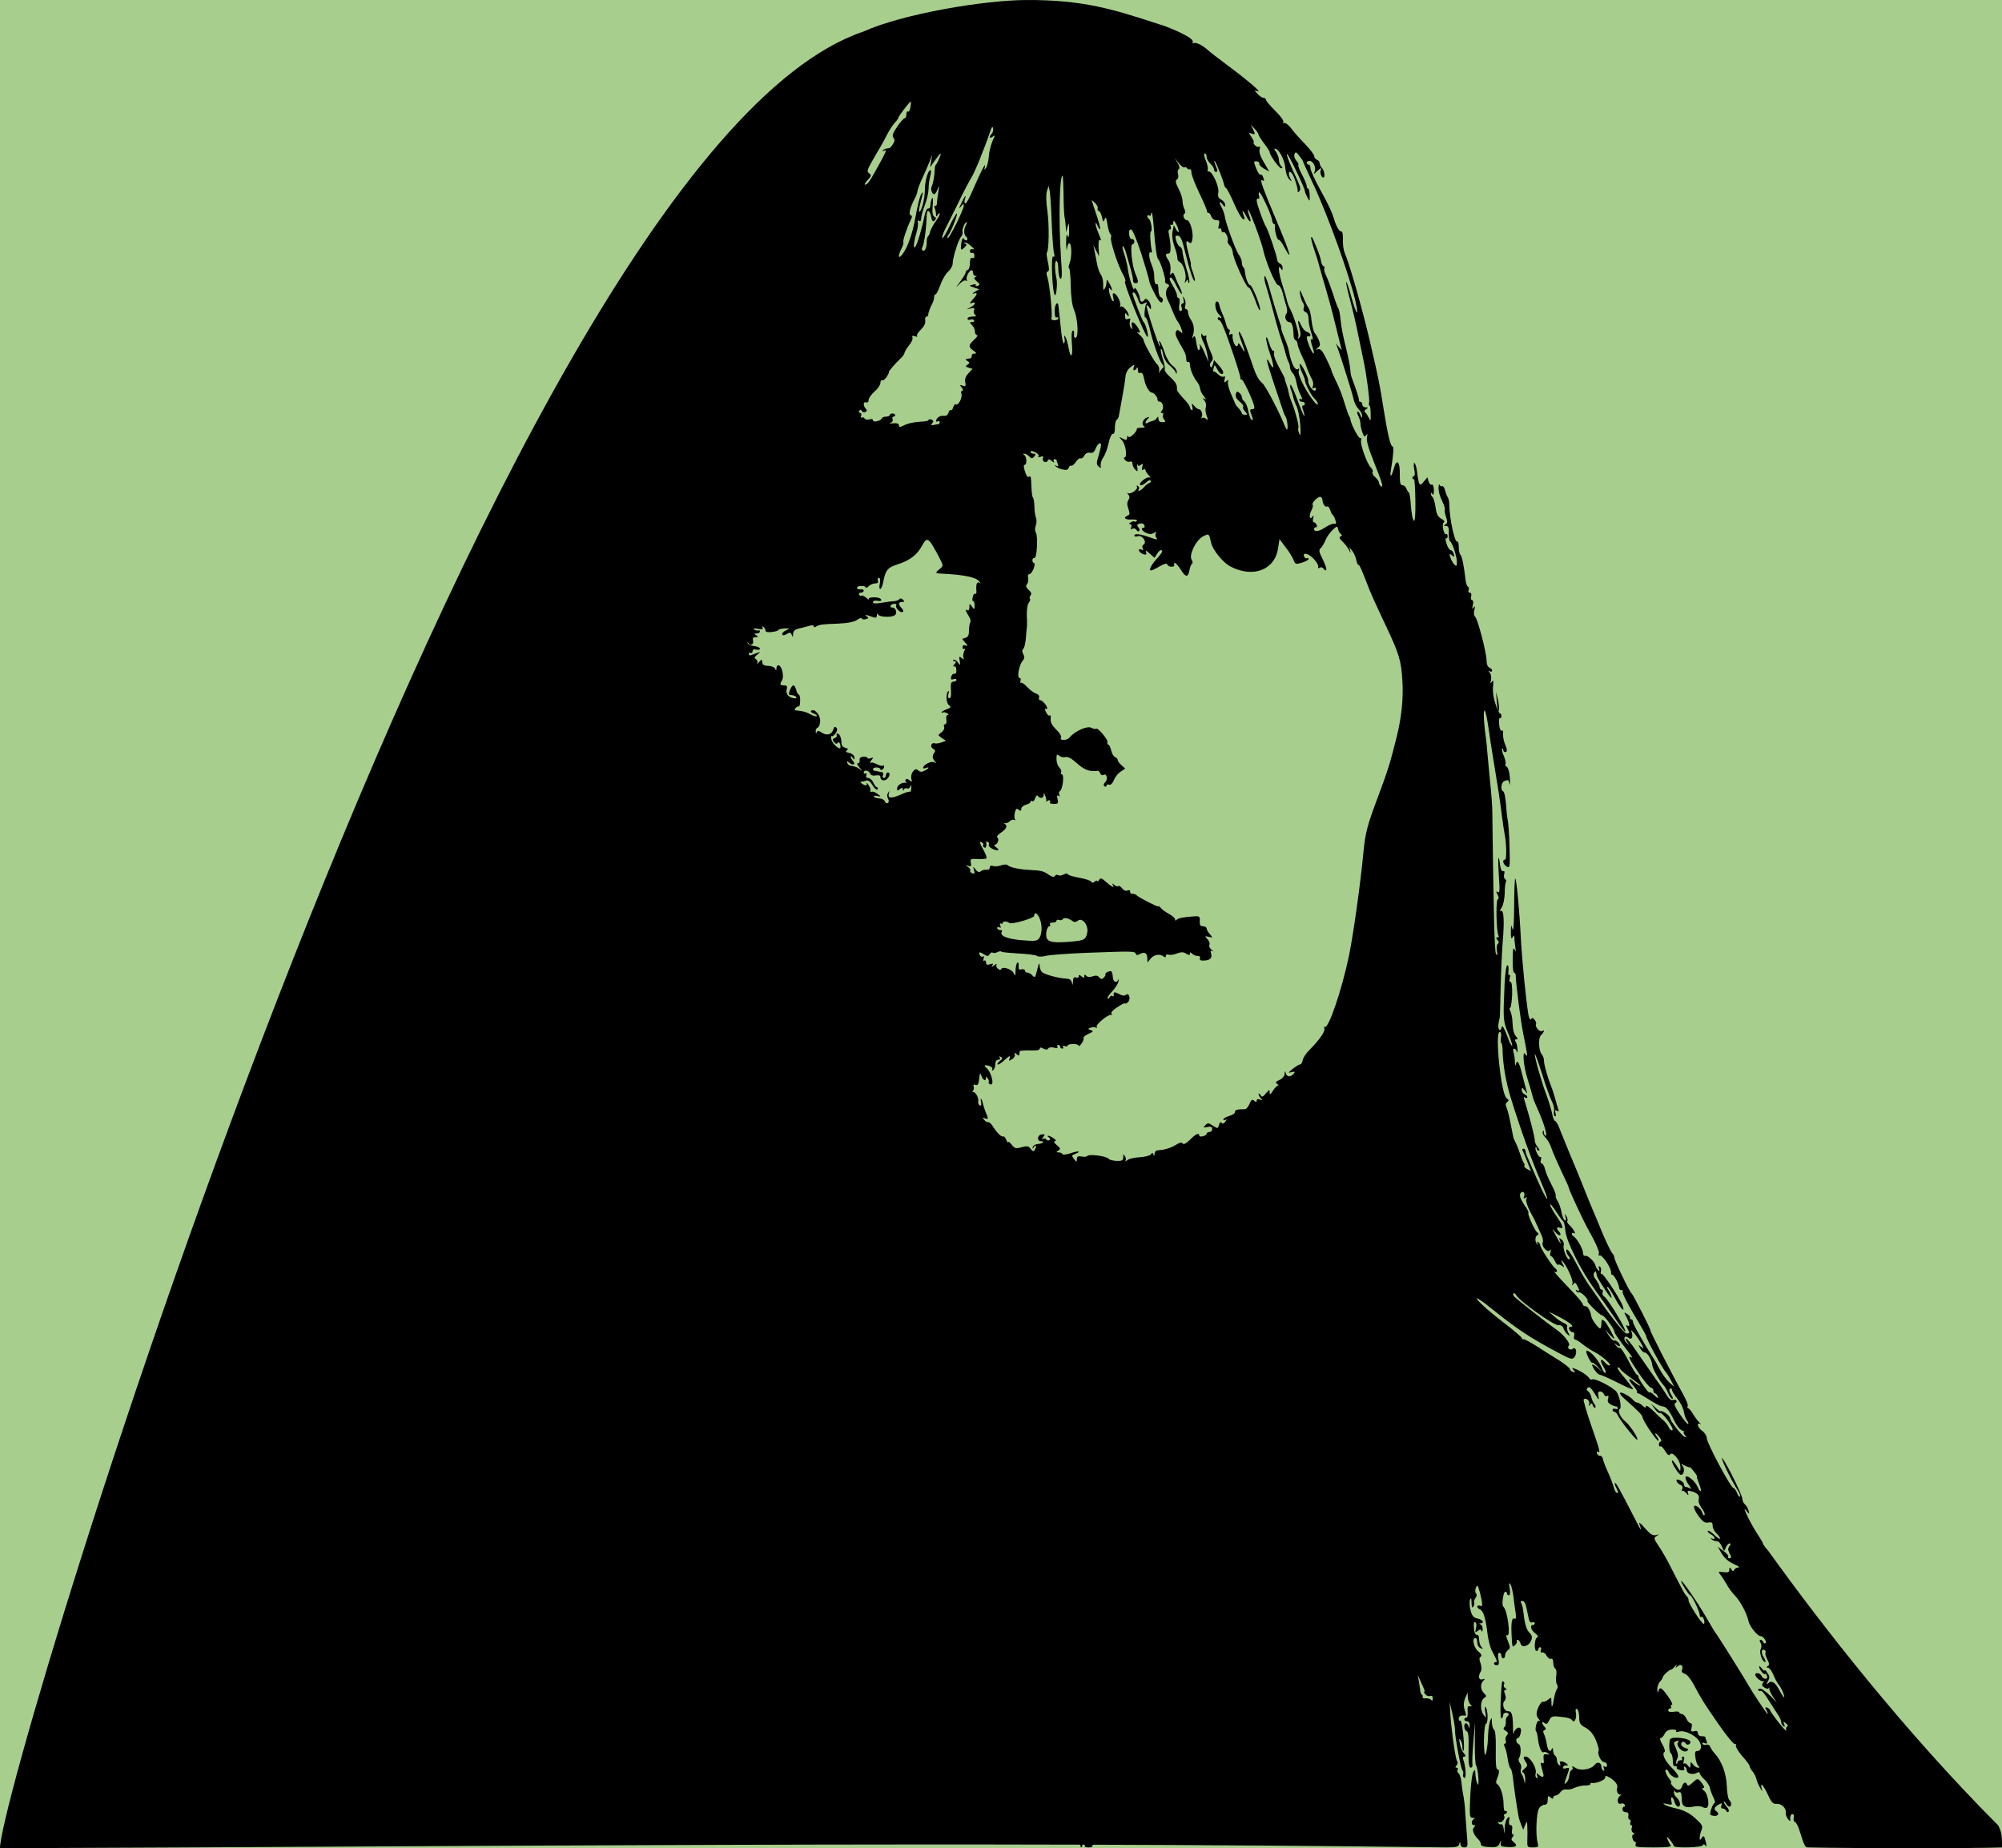 <?xml version="1.0" encoding="UTF-8" standalone="no"?>
<svg
   version="1.0"
   width="1080.075pt"
   height="997.247pt"
   viewBox="0 0 1080.075 997.247"
   preserveAspectRatio="xMidYMid"
   id="svg19"
   xmlns="http://www.w3.org/2000/svg"
   xmlns:svg="http://www.w3.org/2000/svg">

 <rect width="100%" height="100%" fill="rgb(168,206,141)"/>
  <g
     transform="matrix(0.1,0,0,-0.1,-4.929,996.796)"
     fill="#000000"
     stroke="none"
     id="g19">
    <path
       d="M 49.285,-4.517 C 2648.447,4.81 5254.045,33.184 7850.038,0 c 56,0 68,3 72,18 4,16 5,16 6,0 1,-11 9,-18 21,-18 19,0 20,5 14,68 -3,37 -7,92 -9,122 -1,30 -6,69 -9,85 -4,17 -9,50 -11,75 -3,24 -10,47 -17,51 -6,4 -7,12 -4,18 4,6 2,11 -5,11 -8,0 -9,3 0,13 6,8 7,17 3,21 -9,9 -30,155 -37,251 l -4,70 15,-65 c 8,-36 15,-76 14,-90 0,-36 31,-204 40,-214 5,-5 6,-14 4,-21 -3,-7 0,-16 6,-20 12,-8 8,63 -5,97 -5,12 -2,18 5,18 10,0 9,5 -2,18 -9,9 -19,33 -22,52 -5,26 -4,31 3,20 6,-8 11,-26 11,-39 0,-13 3,-22 6,-19 9,10 -8,168 -17,162 -5,-3 -9,2 -9,10 0,14 12,20 33,17 9,-1 9,-2 -2,35 -6,20 -4,40 4,60 l 13,29 1,-25 c 1,-15 7,-32 14,-39 10,-10 9,-12 -3,-9 -11,2 -14,-5 -12,-29 2,-19 -1,-33 -7,-33 -6,0 -11,-4 -11,-10 0,-5 7,-10 15,-10 9,0 15,-9 14,-22 -1,-17 -2,-19 -6,-5 -2,9 -9,17 -14,17 -14,0 -11,-38 4,-43 9,-3 12,-31 10,-100 -1,-74 2,-97 12,-97 7,0 11,8 9,17 -2,10 0,65 5,123 l 9,105 -1,-110 c -1,-60 2,-116 7,-124 5,-7 10,-36 12,-65 2,-35 0,-45 -6,-31 -5,11 -9,34 -10,50 -1,27 -2,28 -12,11 -6,-11 -13,-70 -16,-133 -4,-106 -4,-113 14,-114 11,0 13,-3 7,-6 -16,-6 -17,-33 -1,-33 9,0 9,-3 0,-12 -12,-12 -2,-40 25,-66 7,-7 13,-19 13,-26 0,-8 16,-13 45,-14 39,-2 47,1 56,20 8,20 9,20 6,3 -4,-18 2,-21 39,-23 46,-2 55,7 29,28 -12,10 -13,16 -4,26 7,8 7,14 2,14 -6,0 -8,11 -5,25 3,16 0,25 -8,25 -8,0 -11,9 -8,25 4,20 3,23 -8,14 -8,-6 -15,-30 -16,-53 -1,-37 -2,-38 -5,-8 -2,18 -8,30 -13,27 -5,-3 -12,0 -16,6 -4,7 -3,9 3,6 14,-9 37,19 28,33 -3,5 -1,10 4,10 6,0 11,5 11,11 0,5 -4,8 -9,5 -5,-4 -9,13 -9,36 0,46 -17,98 -34,109 -7,4 -8,14 -3,25 13,30 16,54 7,54 -11,0 -13,19 -12,122 1,50 -3,89 -9,93 -6,3 -11,21 -12,38 0,30 -1,31 -10,8 -5,-13 -10,-51 -11,-85 -1,-54 -14,-117 -18,-91 -8,46 -3,158 7,162 13,5 11,79 -3,91 -4,4 -4,-9 -1,-28 6,-32 6,-34 -8,-16 -20,26 -19,76 1,91 15,10 15,13 0,27 -19,20 -21,49 -3,67 10,11 9,13 -5,8 -20,-7 -25,17 -9,42 5,8 5,26 -1,44 -8,21 -8,31 1,36 7,5 3,15 -14,29 -25,21 -35,72 -15,72 6,0 10,-11 10,-24 0,-14 8,-27 18,-31 14,-5 15,-4 5,6 -7,7 -13,26 -13,41 0,17 -5,27 -12,25 -8,-1 -14,12 -16,37 -2,25 0,36 7,31 7,-3 8,-18 4,-33 -5,-24 -4,-25 9,-14 13,10 17,10 21,0 3,-7 6,-3 6,9 1,12 -5,24 -11,26 -10,4 -10,6 0,6 23,2 12,19 -16,26 -22,4 -30,14 -38,44 -6,21 -7,46 -3,57 6,14 8,10 8,-16 1,-25 4,-31 10,-20 6,8 7,18 4,22 -2,5 1,15 7,23 9,11 9,19 2,28 -9,10 6,54 13,32 8,-22 16,-55 19,-74 5,-27 3,-32 -9,-27 -8,3 -15,1 -15,-5 0,-5 7,-12 15,-15 18,-7 31,-51 40,-129 4,-33 14,-73 22,-90 32,-61 33,-65 23,-65 -5,0 -10,-4 -10,-8 0,-5 7,-9 15,-9 12,0 14,8 9,34 -4,21 -2,33 5,33 6,0 11,-7 11,-15 0,-8 5,-15 10,-15 6,0 10,7 10,16 0,9 7,22 15,28 14,10 14,15 0,50 -9,21 -11,35 -5,31 23,-14 3,137 -20,155 -10,7 1,80 11,80 5,0 9,-4 9,-10 0,-5 5,-10 10,-10 7,0 9,14 5,38 -5,26 -4,33 4,22 5,-8 12,-37 16,-65 3,-27 8,-67 12,-89 3,-25 2,-36 -5,-32 -15,9 -20,-19 -17,-84 4,-74 3,-72 19,-58 8,7 12,16 9,21 -2,4 0,7 5,7 5,0 12,-9 15,-19 7,-27 46,-16 58,16 7,18 4,28 -10,42 -17,17 -25,46 -35,131 -1,8 -5,21 -9,28 -5,7 -3,12 6,12 8,0 17,-12 20,-28 4,-15 9,-42 13,-60 4,-23 11,-32 20,-28 8,3 14,1 14,-4 0,-6 -4,-10 -10,-10 -18,0 -10,-29 13,-45 15,-12 18,-19 10,-22 -15,-6 -18,-73 -3,-73 6,0 10,5 10,10 0,6 4,10 10,10 5,0 7,-7 3,-15 -3,-10 -1,-15 7,-13 8,2 18,-6 24,-18 6,-11 17,-19 24,-16 7,2 12,-6 12,-22 0,-13 5,-28 11,-32 6,-3 8,-20 5,-38 -3,-17 -2,-38 4,-46 5,-9 5,-19 0,-25 -5,-7 -12,-29 -16,-51 -7,-48 -14,-57 -14,-19 0,26 -1,27 -17,13 -10,-9 -22,-14 -28,-12 -11,4 -35,-41 -35,-66 0,-9 6,-22 13,-29 7,-8 7,-11 1,-8 -12,7 -26,-48 -16,-58 3,-3 6,-15 8,-28 5,-52 20,-91 33,-83 4,3 13,0 21,-5 12,-8 11,-9 -5,-7 -17,3 -19,-2 -17,-26 3,-20 0,-26 -8,-21 -9,5 -10,1 -5,-16 3,-13 9,-32 11,-41 6,-21 -6,-23 -25,-5 -11,10 -13,9 -8,-6 4,-11 3,-16 -4,-12 -5,4 -7,15 -4,25 8,27 -30,90 -54,90 -14,0 -14,-6 1,-30 11,-16 9,-22 -7,-35 -14,-12 -16,-18 -7,-21 6,-3 11,-20 11,-37 -2,-28 -2,-29 -6,-7 -3,14 -9,30 -14,36 -5,6 -7,19 -3,28 3,9 1,23 -6,31 -6,8 -9,18 -6,24 14,21 13,73 0,78 -15,6 -19,33 -5,33 10,0 22,40 15,51 -8,14 -33,-2 -37,-24 -2,-12 -4,-2 -4,23 -1,78 -6,95 -28,95 -22,0 -34,40 -17,57 7,7 7,19 2,34 -7,17 -6,24 3,24 8,0 8,3 -2,9 -7,5 -11,13 -7,19 3,6 3,13 -2,16 -10,6 -10,6 -16,-111 -2,-54 0,-91 5,-87 5,3 9,11 9,18 0,7 7,13 15,13 16,0 20,-13 6,-21 -4,-3 -8,-16 -7,-28 1,-13 -3,-26 -9,-31 -6,-5 -3,-11 8,-18 14,-8 16,-14 6,-25 -6,-7 -9,-21 -5,-29 3,-8 1,-15 -5,-15 -6,0 -6,-6 -1,-17 5,-10 13,-39 16,-65 4,-26 11,-50 16,-53 5,-3 11,-31 14,-63 5,-47 18,-134 30,-202 2,-8 8,-26 14,-40 l 10,-25 10,25 c 10,24 11,24 12,-10 1,-19 1,-52 0,-72 -1,-36 0,-38 30,-38 30,0 32,2 25,28 -11,42 -6,161 8,182 6,11 20,20 29,20 13,0 18,8 18,26 0,22 2,25 15,14 10,-9 15,-9 15,-1 0,6 6,11 13,11 7,0 19,8 26,19 8,10 21,16 31,14 10,-3 31,1 46,9 16,7 41,13 57,12 15,0 27,3 27,7 0,5 3,8 8,7 19,-5 72,15 72,28 0,12 4,12 22,2 31,-18 48,-40 43,-56 -7,-18 6,-43 19,-36 6,3 4,0 -4,-8 -19,-15 -15,-49 5,-42 7,3 16,1 20,-5 3,-6 2,-11 -3,-11 -5,0 -9,-7 -9,-15 0,-8 8,-15 18,-15 12,0 17,-6 14,-20 -2,-11 1,-20 7,-20 5,0 8,-7 4,-15 -3,-8 -1,-15 4,-15 5,0 7,-7 3,-16 -3,-9 0,-20 8,-25 8,-5 9,-9 2,-9 -6,0 -9,-9 -6,-20 3,-11 9,-20 14,-20 5,0 6,-7 3,-15 -5,-13 9,-15 96,-15 80,0 100,3 93,13 -6,6 -13,21 -17,32 -5,16 -2,15 14,-5 11,-14 20,-28 20,-32 0,-13 148,-9 156,3 4,8 9,7 16,-2 5,-9 6,-3 2,16 -9,38 -13,43 -24,25 -8,-13 -10,-12 -10,2 0,9 4,28 10,42 8,22 4,29 -35,64 -30,27 -60,42 -97,51 -29,6 -60,16 -68,22 -11,7 -7,8 14,3 26,-6 29,-5 23,15 -3,11 -2,21 3,21 4,0 11,-11 14,-25 4,-14 13,-25 20,-25 17,0 10,34 -10,51 -8,6 -14,19 -13,28 0,9 3,11 5,4 3,-7 12,-9 20,-6 13,5 16,-1 18,-50 2,-26 23,-36 61,-27 18,4 40,3 49,-2 9,-5 20,-7 25,-3 16,9 5,75 -15,90 -12,9 -14,14 -6,15 9,0 8,7 -5,25 -22,30 -24,30 -53,3 -16,-15 -25,-18 -28,-10 -6,18 -20,14 -27,-8 -8,-25 -27,-25 -50,0 -10,11 -14,20 -10,20 4,0 1,8 -7,18 -19,22 -30,52 -19,52 5,0 11,-6 14,-14 8,-20 44,-39 51,-27 4,5 -11,27 -32,48 -39,38 -58,78 -42,88 5,3 0,21 -11,40 -12,20 -16,35 -10,35 6,0 16,10 22,23 7,15 19,22 39,23 17,1 27,-3 23,-9 -3,-5 3,-6 16,-2 28,9 86,-18 107,-50 18,-27 13,-55 -10,-55 -11,0 -13,-9 -9,-37 3,-21 11,-41 17,-45 7,-5 6,-8 -3,-8 -8,0 -20,8 -27,18 -13,16 -13,16 -14,-3 -1,-19 -2,-19 -14,-3 -7,10 -16,14 -21,10 -4,-4 -4,3 -1,16 5,14 3,22 -4,22 -6,0 -8,-5 -5,-10 3,-6 -1,-10 -9,-10 -9,0 -16,-5 -16,-12 0,-6 -3,-9 -6,-6 -3,4 -1,15 4,25 7,13 6,28 -4,52 -17,41 -17,38 2,45 13,5 14,3 7,-6 -15,-19 27,-61 47,-48 12,8 11,11 -7,16 -13,4 -23,13 -23,20 0,16 16,19 25,4 7,-11 25,-4 25,9 0,21 -107,33 -111,12 -6,-29 -3,-67 5,-73 6,-4 11,-22 11,-40 0,-22 4,-32 13,-30 8,1 11,-2 8,-7 -3,-5 6,-11 20,-14 19,-3 24,-1 20,10 -3,8 -1,11 4,8 6,-3 10,-12 10,-19 0,-18 33,-26 54,-14 10,6 16,5 16,-1 0,-6 11,-21 25,-34 14,-12 27,-33 30,-45 2,-13 11,-36 19,-53 8,-16 11,-29 7,-29 -9,0 -30,-57 -23,-64 3,-3 14,-6 24,-6 19,0 24,15 8,25 -16,10 -12,23 12,36 18,10 20,9 15,-5 -4,-10 -1,-16 7,-16 8,0 16,-6 19,-12 2,-7 8,-10 12,-6 5,5 1,16 -8,26 -10,10 -17,23 -17,28 0,5 5,1 11,-8 5,-10 14,-18 19,-18 13,0 13,23 -1,37 -6,6 -12,40 -13,77 -3,66 -28,133 -65,173 -10,10 -20,26 -24,35 -3,10 -12,15 -21,12 -8,-3 -17,-1 -21,5 -4,7 0,8 11,4 14,-5 16,-3 11,11 -4,10 -7,20 -7,22 0,2 -9,4 -20,4 -12,0 -20,7 -20,16 0,11 -6,15 -20,11 -17,-4 -19,-1 -14,19 4,15 2,24 -5,24 -6,0 -17,11 -23,25 -6,14 -17,25 -25,25 -7,0 -13,4 -13,8 0,5 -13,7 -30,4 -18,-3 -30,0 -30,7 0,6 5,11 11,11 5,0 7,5 4,10 -3,6 -1,10 5,10 6,0 -3,20 -21,45 -35,49 -45,54 -52,28 -3,-12 -5,-8 -6,9 0,15 6,33 14,42 8,8 15,18 15,23 0,9 36,43 47,43 3,0 12,8 20,18 8,10 11,11 7,2 -7,-13 -5,-13 8,-2 18,15 31,2 22,-21 -3,-9 2,-16 15,-20 11,-2 32,-28 48,-57 46,-86 49,-91 131,-210 43,-63 85,-114 91,-112 7,1 10,-2 6,-8 -3,-6 12,-31 34,-57 23,-25 41,-50 41,-56 0,-6 7,-18 15,-27 9,-10 17,-27 20,-38 2,-11 11,-33 20,-49 14,-24 15,-25 9,-4 -10,38 10,17 35,-37 19,-41 28,-49 46,-47 26,2 53,-23 49,-48 -1,-9 4,-24 12,-34 8,-10 14,-13 13,-8 -3,22 2,35 12,35 6,0 9,-9 6,-19 -3,-11 1,-22 7,-24 7,-3 18,-24 25,-48 21,-69 30.002,-88.775 41,-89 279.478,-5.707 926.838,-5.304 1050.999,0.014 -0.574,87.96 -5.596,79.842 -19,116.986 -514.371,516.299 -950.778,1078.33 -1241.999,1483 -17,19 -30,38 -30,42 0,4 -12,24 -26,45 -36,53 -91,166 -65,133 19,-24 20,-24 15,-3 -4,12 -12,28 -20,34 -8,6 -14,20 -14,30 0,10 -25,67 -55,126 -30,59 -55,101 -55,93 0,-16 54,-126 85,-173 10,-15 15,-30 12,-34 -4,-3 -11,6 -16,21 -6,14 -15,26 -20,26 -13,0 -142,241 -143,268 0,13 -11,30 -24,39 -24,16 -34,49 -11,38 6,-4 5,-1 -4,7 -8,7 -24,28 -34,45 -11,18 -23,33 -28,33 -4,0 -5,5 -2,10 4,6 -8,36 -26,68 -54,96 -180,342 -175,342 5,0 -93,193 -102,200 -11,8 -92,177 -92,191 0,7 -6,20 -14,28 -7,9 -30,57 -51,106 -20,50 -43,104 -50,120 -7,17 -28,66 -45,110 -17,44 -53,132 -80,195 -26,63 -53,130 -60,148 -7,17 -16,32 -21,32 -4,0 -11,17 -15,38 -4,20 -17,64 -29,97 -28,73 -65,204 -65,225 1,8 18,-39 39,-105 20,-66 45,-134 54,-151 9,-17 14,-40 11,-51 -3,-12 -1,-24 4,-27 6,-4 8,3 4,16 -4,16 -2,19 8,13 10,-6 12,-4 7,7 -3,9 -11,36 -17,59 -7,24 -16,53 -21,64 -18,45 -39,117 -39,138 0,13 -5,28 -10,33 -19,19 -23,90 -6,107 18,18 21,31 5,22 -12,-8 -40,25 -32,38 2,4 -1,15 -8,23 -9,11 -14,12 -19,3 -4,-6 -10,3 -14,23 -12,69 -35,297 -41,413 -7,147 -23,316 -30,323 -3,3 -6,-64 -6,-149 -1,-93 -4,-142 -9,-124 -7,27 -8,26 -9,-15 0,-32 2,-41 9,-30 8,13 10,13 10,-1 0,-9 2,-32 5,-50 4,-26 3,-30 -4,-14 -7,15 -10,1 -10,-52 -1,-40 3,-73 7,-73 5,0 9,-6 9,-12 2,-57 27,-251 43,-328 22,-108 24,-121 10,-100 -19,29 -11,-66 12,-136 12,-38 23,-77 25,-86 1,-9 14,-43 29,-75 34,-77 54,-143 43,-143 -5,0 -9,8 -10,18 0,11 -2,13 -6,4 -3,-8 4,-22 15,-32 11,-11 26,-36 32,-57 7,-21 31,-76 53,-123 23,-47 42,-89 42,-95 1,-9 77,-173 95,-205 49,-87 70,-135 66,-147 -3,-8 -2,-12 2,-9 15,9 69,-72 64,-97 -1,-4 2,-7 6,-7 10,0 36,-49 37,-70 1,-8 6,-14 13,-13 6,2 9,-3 6,-10 -2,-7 25,-61 61,-121 36,-60 65,-111 65,-113 0,-18 94,-189 111,-203 3,-3 14,-21 24,-40 l 18,-35 -28,25 c -15,14 -38,45 -51,70 -13,25 -28,52 -34,60 -58,91 -110,184 -110,196 0,8 -5,14 -11,14 -5,0 -8,4 -5,8 2,4 -4,14 -15,20 -19,12 -19,12 -4,-17 18,-35 20,-55 4,-45 -8,5 -8,1 0,-14 14,-27 14,-29 -4,-29 -12,0 -90,97 -157,197 -10,14 -31,44 -48,68 -17,24 -43,69 -59,100 -37,72 -60,103 -61,82 0,-9 5,-21 12,-28 6,-6 9,-14 6,-18 -11,-10 -37,52 -32,73 3,11 -1,25 -11,33 -13,11 -15,10 -9,-6 10,-27 1,-16 -24,31 -21,37 -21,38 -2,16 11,-13 23,-21 27,-17 4,3 1,12 -5,18 -17,17 -15,28 3,22 22,-9 18,8 -9,49 -32,46 -48,77 -41,77 2,0 17,-19 32,-42 15,-24 32,-46 36,-49 5,-4 10,-26 12,-50 4,-56 84,-216 159,-319 30,-41 79,-110 107,-152 29,-43 54,-76 57,-74 8,9 -93,177 -114,189 -7,4 -11,14 -8,22 4,8 1,15 -5,15 -6,0 -11,6 -11,14 0,7 -9,24 -19,38 -13,16 -17,29 -10,39 5,8 9,10 10,4 1,-5 3,-14 4,-20 0,-5 20,-39 44,-75 23,-36 39,-54 35,-40 -3,14 -11,31 -17,38 -5,7 -8,15 -5,17 3,3 19,-22 37,-54 34,-64 59,-91 46,-51 -12,37 -106,180 -115,175 -4,-3 -6,3 -3,14 3,10 0,22 -6,25 -7,5 -8,1 -4,-11 4,-13 3,-15 -5,-8 -6,6 -12,16 -14,24 -5,22 -42,57 -55,53 -8,-2 -13,5 -13,18 0,21 -36,81 -52,88 -4,2 -8,8 -8,13 0,6 5,7 11,3 16,-9 -6,29 -25,45 -9,8 -13,17 -10,22 3,5 0,17 -6,26 -9,15 -10,14 -4,-6 4,-15 3,-21 -5,-17 -5,4 -13,23 -17,44 -3,20 -13,48 -21,60 -8,13 -12,26 -10,29 3,3 -7,30 -23,60 -16,31 -32,68 -35,84 -4,16 -11,29 -17,29 -6,0 -8,9 -5,20 3,11 2,18 -2,15 -9,-5 -34,45 -26,53 3,3 5,0 5,-6 0,-7 5,-12 12,-12 6,0 4,7 -5,18 -10,10 -17,27 -17,38 0,17 -23,108 -49,194 -13,43 -13,43 -1,35 6,-3 10,-2 10,3 0,6 -7,12 -15,16 -8,3 -15,13 -15,23 0,15 2,15 16,-3 15,-19 16,-19 9,1 -3,11 -14,50 -23,87 -17,68 -27,83 -35,51 -2,-10 -4,-4 -4,12 0,17 -3,40 -7,53 -4,13 -3,22 3,22 5,0 12,-8 15,-17 2,-10 4,-4 3,12 -1,17 -5,36 -10,42 -6,9 -5,13 3,13 10,0 9,4 -1,16 -13,16 -17,33 -20,89 -1,17 -6,38 -11,48 -5,9 -5,17 -1,17 4,0 9,31 11,70 1,45 -2,70 -9,70 -6,0 -8,9 -4,21 4,12 3,19 -2,16 -5,-3 -7,7 -5,24 2,16 0,29 -6,29 -6,0 -12,-46 -15,-107 -8,-186 -8,-195 20,-261 14,-34 24,-65 21,-67 -3,-3 -16,23 -28,57 -14,37 -25,56 -28,46 -6,-32 -22,-19 -18,15 3,17 6,32 7,32 1,0 3,72 5,160 2,88 7,201 11,250 10,114 6,178 -10,168 -7,-4 -5,4 4,17 9,14 16,48 17,77 0,29 3,57 6,62 4,5 2,13 -4,16 -6,4 -8,15 -5,26 4,13 2,19 -6,17 -7,-2 -14,11 -16,32 -9,73 -13,40 -7,-55 6,-78 5,-97 -5,-90 -10,6 -11,3 -2,-13 7,-13 8,-23 1,-27 -11,-7 -7,-175 4,-194 4,-6 2,-11 -5,-11 -9,0 -9,-3 0,-14 8,-9 9,-16 2,-20 -6,-4 -8,-21 -5,-39 4,-24 3,-28 -5,-16 -8,13 -13,198 -20,769 0,25 -5,97 -12,160 -6,63 -13,135 -15,160 -2,25 -5,61 -8,80 -12,86 -14,152 -6,144 5,-5 13,-43 19,-84 6,-41 17,-118 26,-170 30,-180 35,-215 46,-300 6,-47 13,-96 16,-110 11,-52 12,-140 3,-140 -17,0 -11,-25 8,-37 18,-11 19,-6 16,105 -2,65 -6,128 -9,140 -3,13 -8,54 -10,90 -3,37 -9,68 -15,70 -16,6 -12,49 6,56 22,8 22,8 28,-16 2,-13 3,1 2,31 -2,31 -9,57 -17,62 -7,4 -11,11 -7,14 3,4 0,23 -8,42 -9,19 -13,38 -10,41 3,3 6,0 6,-6 0,-7 5,-12 10,-12 13,0 13,12 -2,47 -6,15 -10,39 -9,52 2,13 -2,21 -7,17 -6,-3 -12,11 -14,33 -2,22 0,37 4,35 5,-3 8,2 8,10 0,9 -4,16 -9,16 -5,0 -7,8 -5,18 3,9 0,35 -5,57 l -10,40 4,-50 5,-50 -15,45 c -8,25 -13,63 -10,85 3,30 2,36 -6,25 -8,-12 -10,-10 -5,9 3,14 0,32 -7,40 -9,12 -9,13 1,7 6,-4 12,-2 12,4 0,6 -7,13 -15,16 -9,4 -15,19 -15,38 0,43 -49,229 -62,237 -6,4 -8,19 -4,35 5,22 4,25 -4,14 -8,-11 -9,-9 -4,13 4,16 2,27 -4,27 -6,0 -8,9 -5,20 3,12 0,20 -7,20 -7,0 -10,6 -7,14 3,8 2,16 -3,18 -6,2 -12,21 -14,43 -9,76 -18,120 -27,130 -5,5 -9,24 -9,43 0,18 -4,31 -8,28 -14,-8 -42,126 -43,199 0,16 -4,34 -8,40 -5,5 -11,23 -15,38 -4,15 -11,25 -15,22 -5,-3 -12,1 -14,7 -3,7 -6,-1 -6,-17 -1,-17 8,-48 19,-69 10,-22 17,-42 15,-46 -3,-4 0,-22 6,-40 9,-26 9,-34 -2,-41 -11,-7 -11,-9 2,-9 13,0 17,-9 15,-40 0,-22 3,-41 7,-43 11,-3 36,-78 37,-110 0,-24 -2,-26 -14,-15 -7,8 -17,25 -21,38 -7,22 -6,23 8,12 13,-11 15,-10 10,7 -3,12 -10,21 -17,21 -6,0 -16,16 -22,35 -6,19 -7,32 -2,29 4,-3 8,2 8,11 0,9 -4,14 -9,11 -5,-3 -11,9 -15,26 -4,18 -2,34 4,38 6,4 0,12 -14,19 -19,11 -26,25 -31,62 -4,27 -11,51 -16,55 -5,3 -9,11 -9,17 0,9 3,8 8,-1 5,-8 8,0 8,21 -1,21 -5,33 -12,30 -6,-2 -14,6 -17,18 l -6,22 -20,-24 c -22,-28 -26,-23 -36,54 -3,26 -10,47 -15,47 -4,0 -4,-16 0,-35 4,-20 4,-35 -1,-35 -5,0 -9,-5 -9,-11 0,-5 3,-8 8,-6 4,3 7,-49 8,-114 1,-81 -2,-117 -9,-110 -6,6 -12,41 -15,78 -2,37 -7,70 -11,73 -4,3 -10,13 -14,23 -3,9 -13,17 -21,17 -11,0 -14,13 -14,55 2,72 -16,93 -32,36 -14,-51 -24,-54 -15,-3 13,80 16,122 7,122 -10,0 -26,66 -48,205 -23,144 -27,161 -73,360 -40,172 -110,419 -136,478 -7,16 -11,48 -10,73 1,30 -2,44 -11,44 -10,0 -27,31 -38,70 -11,36 -27,70 -72,152 -30,54 -54,108 -54,118 0,11 -4,20 -10,20 -5,0 -10,5 -10,10 0,6 7,10 15,10 19,0 37,-34 28,-57 -7,-17 -6,-17 11,0 19,18 31,23 22,8 -7,-11 3,-41 13,-41 12,0 6,39 -7,52 -7,7 -12,18 -12,25 0,8 -7,16 -15,19 -8,4 -15,12 -15,20 0,8 -23,38 -51,67 -28,28 -62,67 -75,85 -14,18 -30,29 -36,26 -7,-4 -8,-2 -4,4 4,7 -14,33 -43,61 -28,28 -51,55 -51,61 0,5 -6,10 -13,10 -8,0 -22,10 -33,22 -19,21 -19,21 1,14 26,-10 -45,52 -159,137 -50,37 -100,76 -111,86 -29,26 -64,43 -75,36 -5,-3 -7,0 -5,7 10.093,25.232 -165.869,93.473 -178,94 -250.526,82.254 -412.372,133.593 -722.772,131.918 -221.991,-1.198 -658.463,-72.456 -875.924,-170.104 C 2700.201,9118.812 49.243,364.711 49.285,-4.517 Z M 4961.038,9390 c -2,-16 -8,-27 -13,-24 -5,3 -9,-4 -9,-15 0,-12 -4,-21 -9,-21 -5,0 -24,-21 -41,-46 -23,-35 -28,-49 -20,-59 8,-10 8,-19 -2,-34 -7,-12 -16,-22 -20,-22 -5,-1 -12,-2 -17,-3 -5,0 -13,-5 -18,-10 -5,-5 -3,-6 5,-2 18,10 15,2 -15,-55 -60,-110 -69,-123 -83,-127 -9,-3 -5,6 10,23 22,24 23,28 9,38 -14,9 -11,19 27,84 24,40 55,94 68,121 13,26 33,56 43,67 11,11 20,24 20,28 1,9 61,87 67,87 1,0 1,-13 -2,-30 z m 439,-143 c -17,-17 -13,-31 5,-16 14,11 14,8 -2,-26 -9,-22 -18,-59 -19,-81 -2,-23 -8,-50 -14,-60 -11,-17 -11,-16 -7,6 6,28 -24,-32 -68,-133 -15,-37 -32,-67 -38,-67 -5,0 -6,10 -2,23 9,30 0,20 -20,-23 -14,-29 -14,-31 -1,-16 11,15 15,16 15,5 0,-22 -80,-183 -87,-176 -3,4 -1,12 5,19 15,18 54,120 44,114 -5,-3 -24,-35 -41,-72 -17,-37 -34,-64 -37,-61 -3,3 3,23 13,44 11,21 44,88 74,148 29,61 61,121 70,135 17,25 74,166 100,245 9,28 14,34 17,21 2,-10 -1,-23 -7,-29 z m 1439,-5 c 0,-5 13,-26 30,-48 16,-21 30,-42 30,-47 0,-16 51,-87 62,-87 9,0 9,3 0,12 -7,7 -12,21 -12,33 0,11 -7,30 -15,43 -12,16 -13,20 -2,17 22,-9 49,-64 52,-107 2,-23 11,-48 20,-57 16,-15 17,-14 5,7 -12,25 -6,43 9,26 12,-12 36,-87 32,-99 -1,-5 3,-5 9,1 9,9 6,25 -13,65 -38,81 -58,132 -53,136 5,5 96,-184 96,-200 1,-7 7,-22 14,-35 12,-23 13,-22 12,12 -1,20 -4,36 -8,36 -5,0 -8,6 -8,14 0,7 -11,35 -25,61 -14,26 -23,50 -20,53 3,3 -2,13 -11,23 -9,10 -14,26 -10,35 5,14 9,13 26,-9 11,-14 20,-27 20,-30 0,-3 25,-57 54,-120 78,-165 200,-503 230,-639 19,-88 4,-69 -23,27 -13,47 -25,84 -28,81 -2,-2 7,-46 21,-97 14,-52 35,-141 46,-199 12,-58 24,-114 26,-125 16,-74 34,-212 31,-227 -3,-10 -2,-18 1,-18 4,0 7,-21 7,-46 1,-39 -1,-42 -9,-22 -6,12 -15,26 -21,31 -6,4 -5,10 5,17 13,8 12,10 -2,10 -10,0 -18,7 -18,15 0,8 -4,15 -10,15 -5,0 -9,3 -8,8 2,6 -12,50 -39,122 -4,8 -7,29 -8,45 -1,17 -12,71 -24,120 -13,50 -26,115 -28,145 -3,30 -8,60 -13,65 -4,6 -17,41 -29,80 -13,38 -29,82 -37,97 -8,16 -12,33 -9,37 3,5 1,11 -4,13 -6,1 -12,14 -14,28 -2,14 -11,41 -19,60 -8,19 -18,44 -22,54 -3,10 -9,17 -12,14 -2,-3 4,-30 14,-59 10,-30 24,-72 29,-94 6,-22 22,-78 36,-125 14,-47 37,-132 51,-191 14,-58 28,-114 31,-125 6,-18 6,-18 -11,1 l -17,20 8,-20 c 22,-61 83,-255 88,-282 4,-18 16,-42 27,-53 11,-11 20,-28 19,-37 0,-13 -3,-11 -10,6 -5,13 -12,21 -15,18 -3,-3 -1,-14 5,-25 6,-12 11,-30 11,-41 0,-11 5,-32 11,-48 8,-22 12,-25 20,-13 7,11 8,8 4,-11 -4,-17 7,-57 34,-125 49,-123 57,-149 42,-140 -6,4 -11,13 -11,19 0,7 -9,20 -20,30 -12,10 -18,22 -15,27 4,6 0,17 -9,25 -21,21 -58,125 -53,147 3,10 1,15 -4,12 -8,-5 -52,78 -53,101 -1,6 -3,12 -6,15 -3,3 -14,34 -25,70 -10,36 -30,88 -44,115 -13,28 -26,55 -27,62 -1,7 -14,37 -29,67 -20,41 -31,53 -43,50 -15,-5 -16,-4 -1,8 12,10 13,18 5,39 -6,14 -16,32 -23,40 -6,8 -14,38 -17,68 -3,30 -10,59 -15,65 -5,6 -19,34 -30,61 -18,43 -20,46 -17,17 3,-18 9,-39 15,-46 6,-8 9,-21 5,-30 -4,-10 0,-18 10,-22 10,-4 16,-18 16,-39 0,-18 7,-51 15,-74 8,-25 10,-39 4,-35 -7,4 -9,0 -6,-12 3,-11 8,-29 12,-41 11,-39 -4,-25 -22,20 -16,40 -17,55 0,50 4,-2 7,2 7,8 0,6 -8,13 -18,16 -10,2 -24,18 -31,34 -18,40 -23,32 -10,-15 8,-28 7,-41 -1,-50 -8,-8 -10,-7 -5,5 6,15 -24,112 -46,153 -6,10 -12,28 -15,39 -2,12 -13,50 -24,84 -22,67 -27,120 -10,93 8,-13 10,-12 10,3 0,10 -7,20 -15,23 -8,4 -15,13 -15,22 0,18 -49,162 -60,177 -11,15 -50,124 -50,141 0,8 4,13 9,10 5,-4 7,3 4,14 -3,11 -2,20 1,20 10,0 67,-124 69,-149 1,-12 5,-21 10,-21 4,0 7,-6 6,-12 -4,-20 12,-79 20,-74 4,3 17,-15 30,-40 43,-80 33,-38 -19,88 -100,238 -117,283 -99,273 11,-7 11,-3 3,19 -3,9 -9,14 -14,11 -4,-2 -14,13 -23,35 -14,36 -14,39 3,37 10,0 16,-6 14,-12 -2,-5 9,-17 25,-27 l 29,-16 -29,50 c -20,33 -27,57 -23,70 4,13 2,18 -4,14 -5,-3 -15,1 -22,9 -7,8 -10,15 -6,15 4,0 -2,12 -11,27 -17,26 -17,27 0,20 20,-8 21,-3 6,26 l -11,22 21,-22 c 11,-12 21,-26 21,-31 z m -1723,-129 c -6,-16 -14,-30 -17,-33 -4,-3 -7,-14 -7,-25 -1,-36 -9,-81 -16,-92 -8,-13 1,-43 13,-43 5,0 13,12 19,28 9,23 9,22 4,-13 -4,-22 -7,-50 -8,-62 0,-11 -4,-19 -9,-15 -5,3 -6,-2 -3,-12 4,-10 7,-25 7,-34 0,-15 2,-15 10,-2 5,8 10,10 10,4 0,-6 -8,-22 -18,-35 -17,-22 -34,-55 -36,-71 -1,-3 -4,-10 -8,-14 -5,-4 -8,-17 -8,-30 0,-31 -10,-55 -21,-48 -5,3 -7,10 -4,15 11,17 23,105 25,177 0,33 17,27 24,-10 5,-25 9,-29 19,-19 9,9 9,14 -2,20 -10,7 -12,23 -9,61 3,30 2,46 -3,38 -5,-7 -9,-23 -9,-35 0,-13 -5,-22 -12,-20 -7,1 -16,-17 -21,-43 -11,-59 -39,-153 -49,-164 -12,-15 -9,24 6,74 7,25 11,51 8,59 -3,8 0,11 7,7 7,-5 11,1 11,13 0,12 9,44 20,73 11,29 20,69 20,88 0,19 4,50 9,68 5,17 6,32 1,32 -13,0 -30,-59 -30,-104 0,-46 -16,-113 -29,-121 -5,-3 -3,19 5,47 16,63 17,68 4,48 -8,-13 -18,-54 -34,-140 -13,-70 -38,-142 -61,-175 -27,-41 -35,-24 -10,24 8,16 12,31 9,33 -5,5 20,80 39,117 9,18 9,25 0,28 -12,4 -3,42 24,93 7,14 13,31 13,37 0,7 11,36 24,65 14,29 32,71 41,93 l 15,40 -6,-35 -6,-35 27,38 c 31,44 39,48 22,10 z m 1443,9 c 0,-11 9,-27 20,-37 11,-10 20,-24 20,-32 0,-7 5,-13 11,-13 6,0 9,6 6,13 -15,37 -19,51 -13,46 7,-7 46,-104 50,-127 1,-8 7,-17 12,-20 5,-4 25,-42 43,-84 18,-42 39,-79 47,-82 10,-4 11,0 4,19 -13,35 -4,31 15,-6 20,-37 30,-33 15,6 -6,15 -9,30 -7,32 6,5 73,-173 82,-217 14,-66 67,-190 80,-190 8,0 19,-18 25,-42 6,-24 15,-56 20,-72 6,-19 6,-34 0,-41 -13,-16 -2,-45 16,-45 14,0 22,-24 23,-70 0,-14 5,-26 11,-28 5,-2 10,-10 10,-18 0,-8 10,-36 22,-62 12,-26 23,-49 23,-52 4,-15 26,-67 35,-82 5,-10 7,-25 3,-34 -4,-12 -3,-15 5,-10 7,4 12,2 12,-3 0,-19 -19,-12 -32,12 -7,12 -11,25 -10,29 4,14 -40,103 -45,91 -3,-7 3,-27 11,-44 9,-18 16,-36 16,-42 0,-17 33,-82 52,-100 10,-10 18,-22 18,-27 0,-20 -38,29 -74,93 -22,42 -33,73 -29,84 3,10 3,15 -2,11 -16,-15 -38,25 -51,95 -3,16 -14,49 -25,73 -10,25 -18,48 -17,52 1,4 -1,14 -5,22 -9,26 -36,112 -59,195 -12,44 -24,72 -26,62 -2,-10 2,-32 8,-50 6,-18 24,-81 40,-142 15,-60 36,-130 45,-155 9,-25 18,-56 21,-69 3,-13 9,-32 14,-42 6,-10 10,-25 10,-34 0,-9 7,-23 15,-31 8,-8 17,-31 20,-52 4,-20 13,-50 22,-66 9,-16 11,-26 4,-22 -6,4 -11,2 -11,-3 0,-6 7,-11 15,-11 8,0 15,-4 15,-10 0,-5 -4,-10 -10,-10 -6,0 -6,-9 1,-26 5,-15 8,-29 6,-31 -3,-2 -19,38 -38,89 -18,50 -35,86 -37,80 -2,-7 -1,-20 4,-30 4,-9 9,-26 11,-36 2,-11 10,-33 18,-50 8,-16 17,-61 20,-100 3,-52 2,-65 -5,-48 -6,13 -8,27 -5,31 5,9 -17,92 -35,136 -7,17 -15,40 -17,53 -2,12 -8,35 -14,50 -6,15 -9,27 -7,27 1,0 -12,26 -30,59 -19,33 -31,67 -29,77 3,11 1,17 -3,14 -5,-3 -15,16 -23,42 -8,27 -15,39 -16,27 -1,-11 8,-47 19,-79 24,-69 26,-102 4,-62 -29,54 -23,21 17,-99 22,-65 44,-131 49,-146 4,-15 12,-33 17,-40 8,-14 14,-68 6,-68 -2,0 -11,17 -19,38 -31,74 -96,197 -113,212 -24,21 -35,42 -64,130 -33,97 -57,153 -63,147 -3,-2 4,-28 15,-56 21,-56 20,-66 -3,-23 -8,15 -15,21 -16,15 0,-7 -4,-13 -9,-13 -10,0 -24,38 -21,59 1,8 -3,10 -11,5 -9,-5 -10,-2 -6,9 3,10 3,17 -2,17 -5,0 -12,12 -16,28 -3,15 -13,41 -20,57 -8,17 -15,39 -17,49 -2,11 -7,19 -13,17 -15,-3 -8,-49 9,-67 18,-17 21,-28 6,-19 -5,3 -10,1 -10,-4 0,-6 3,-11 8,-11 8,0 22,-30 52,-115 37,-105 64,-190 62,-197 -1,-5 2,-8 7,-8 8,0 52,-92 66,-137 5,-17 2,-23 -9,-23 -13,0 -14,-5 -6,-26 12,-31 12,-37 1,-30 -5,4 -12,24 -16,45 -4,22 -13,45 -21,52 -8,6 -14,17 -14,24 0,7 -6,18 -14,24 -11,9 -15,7 -19,-8 -3,-13 4,-26 21,-40 14,-11 23,-24 19,-27 -4,-4 0,-16 10,-26 15,-17 15,-18 0,-18 -10,0 -17,4 -17,8 0,5 -8,17 -18,28 -10,10 -18,21 -18,24 -1,3 -11,27 -23,54 -12,28 -19,56 -16,64 4,12 3,12 -9,3 -12,-10 -13,-8 -9,10 4,15 2,20 -5,15 -6,-4 -20,2 -31,13 -11,11 -22,17 -24,14 -3,-3 -3,5 0,17 6,23 6,22 20,-4 7,-14 18,-26 23,-26 17,0 11,18 -15,47 l -25,28 -6,-23 c -5,-17 -9,-20 -14,-11 -5,7 -2,18 6,26 11,12 10,22 -10,66 -12,29 -21,58 -18,66 3,8 0,11 -6,7 -6,-3 -13,0 -15,6 -4,9 -6,8 -6,-2 -1,-8 5,-27 13,-41 7,-14 16,-43 20,-65 l 6,-39 -18,42 c -9,23 -21,45 -26,50 -5,4 -7,3 -3,-2 3,-6 2,-17 -2,-24 -6,-8 -11,4 -16,35 -5,36 -9,44 -17,33 -7,-10 -8,-9 -3,6 11,29 7,64 -10,88 -8,12 -15,29 -15,39 0,10 -5,18 -11,18 -6,0 -8,9 -4,20 3,11 1,28 -5,37 -10,16 -10,15 -5,-4 4,-14 2,-23 -5,-23 -7,0 -9,-8 -5,-20 4,-12 2,-20 -6,-20 -8,0 -10,11 -6,35 3,19 2,35 -4,35 -5,0 -9,7 -9,15 0,8 -9,29 -20,47 -21,36 -25,48 -12,48 4,0 18,-21 30,-46 13,-26 25,-44 28,-42 2,3 -2,18 -10,34 -8,16 -20,42 -26,59 -9,23 -13,26 -20,15 -7,-10 -8,-4 -5,19 2,20 -2,43 -11,55 -18,26 -18,36 1,36 14,0 14,42 0,113 -2,9 1,17 7,17 6,0 7,7 4,16 -3,8 -2,12 4,9 6,-3 10,2 10,12 1,14 4,13 15,-7 8,-14 14,-32 14,-40 0,-9 -5,-5 -13,9 l -13,24 -7,-35 c -4,-22 0,-50 10,-79 9,-24 16,-52 16,-62 -1,-10 5,-20 13,-23 19,-8 38,-68 30,-96 -5,-18 -4,-20 4,-8 9,12 11,13 11,1 0,-8 3,-12 6,-8 4,3 -3,37 -15,76 -11,38 -21,78 -21,90 0,11 -6,24 -14,28 -8,4 -17,20 -21,35 -6,22 -4,26 11,24 14,-2 23,-24 40,-96 23,-93 43,-154 50,-147 3,2 -2,23 -10,45 -9,23 -13,42 -11,42 2,0 -3,24 -11,53 -18,68 -18,83 0,68 11,-9 15,-6 19,16 7,35 -12,103 -29,103 -15,0 -26,27 -14,35 7,4 6,13 0,25 -5,10 -10,30 -10,44 0,14 -10,44 -22,67 -16,31 -18,43 -8,49 7,4 9,16 6,28 -4,11 -2,23 3,27 7,4 5,16 -5,33 l -16,27 22,-28 c 12,-15 26,-25 30,-22 5,3 11,1 15,-5 4,-6 10,-8 14,-5 5,2 9,-5 9,-18 0,-12 19,-62 43,-112 24,-49 42,-93 41,-97 -1,-5 2,-8 7,-8 5,0 13,-9 16,-20 4,-11 15,-20 27,-20 17,0 19,-4 14,-26 -5,-17 -3,-23 4,-19 5,3 10,-1 10,-10 0,-9 5,-13 10,-10 11,7 31,-35 23,-48 -2,-4 3,-14 11,-23 9,-8 16,-25 17,-37 0,-31 73,-192 85,-190 6,1 21,-27 34,-63 12,-36 25,-63 27,-60 10,9 -41,136 -53,136 -11,0 -26,45 -29,82 0,3 -3,10 -7,14 -5,4 -8,16 -8,27 0,10 -8,31 -19,45 -17,26 -68,165 -74,207 -2,11 -9,30 -15,42 -17,30 -14,42 3,19 13,-17 15,-17 15,-3 0,9 -9,21 -21,28 -16,8 -20,17 -16,39 6,30 -34,117 -52,113 -6,-2 -8,3 -5,10 2,7 -2,30 -11,50 -9,22 -11,37 -5,37 5,0 10,-8 10,-18 z m -772,-199 c 0,-54 3,-109 5,-123 3,-14 6,-38 7,-55 l 2,-30 8,30 c 7,26 8,23 8,-20 0,-36 -2,-45 -8,-30 -6,14 -8,2 -8,-40 1,-33 3,-45 5,-27 2,18 9,30 14,27 12,-8 12,-77 -1,-109 -5,-14 -6,-26 -2,-26 4,0 8,-43 9,-95 1,-58 8,-107 17,-127 20,-44 27,-146 10,-152 -8,-3 -11,4 -9,19 1,14 -2,22 -8,18 -6,-3 -7,-31 -4,-69 7,-71 -7,-88 -18,-21 -4,23 -12,49 -17,57 -7,11 -8,10 -5,-7 3,-13 2,-25 -3,-28 -4,-3 -12,32 -16,78 -5,45 -9,87 -10,92 -1,6 -2,18 -3,28 -2,36 -21,15 -21,-24 0,-24 4,-38 10,-34 6,3 10,1 10,-4 0,-6 -9,-11 -21,-11 -13,0 -19,5 -16,13 6,17 -10,184 -22,219 -7,19 -6,28 2,31 8,2 8,16 1,50 -6,26 -9,49 -6,52 12,12 13,152 3,224 -7,48 -8,87 -3,106 l 9,30 6,-25 c 3,-14 8,-90 11,-170 3,-80 9,-156 13,-169 4,-16 3,-22 -5,-17 -13,8 -5,-194 9,-208 8,-9 15,63 9,89 -10,44 -11,95 -1,95 6,0 11,-18 11,-44 0,-25 5,-48 11,-52 9,-5 10,25 3,117 -13,198 -8,439 9,439 2,0 4,-44 5,-97 z m 184,-80 c -2,-7 0,-13 6,-13 5,0 13,-15 17,-32 6,-29 8,-30 15,-13 6,16 9,10 15,-28 4,-26 11,-50 16,-52 4,-3 6,-12 3,-19 -6,-17 37,-150 65,-199 11,-20 16,-37 11,-39 -11,-3 109,-298 121,-298 9,0 -10,73 -21,80 -6,4 -60,143 -60,156 0,2 4,4 8,4 4,0 14,-16 21,-35 11,-31 15,-34 33,-24 16,8 19,8 13,-1 -10,-16 -14,-81 -5,-75 4,2 13,-21 21,-53 18,-78 53,-178 69,-198 9,-10 10,-18 3,-22 -5,-4 -13,-14 -17,-22 -3,-9 -4,-6 -2,7 2,12 -2,27 -10,34 -15,12 -74,117 -74,132 0,5 -10,18 -22,29 -13,11 -17,17 -10,13 17,-8 15,6 -4,33 -20,28 -34,28 -27,0 4,-19 3,-20 -6,-8 -6,8 -8,24 -5,34 5,15 3,18 -10,13 -12,-5 -16,-1 -16,16 0,18 2,19 10,7 5,-8 10,-10 10,-5 0,19 -31,55 -42,49 -6,-4 -8,-3 -5,3 8,13 -14,61 -31,68 -9,3 -10,-3 -6,-23 5,-18 3,-24 -4,-17 -5,6 -13,26 -17,45 -4,26 -3,31 4,20 16,-22 12,1 -4,30 -13,22 -14,23 -15,5 0,-11 -5,-27 -10,-35 -7,-11 -9,-5 -8,22 1,20 -5,44 -12,53 -7,9 -17,35 -21,58 -4,23 -11,56 -14,72 l -6,30 15,-30 16,-30 -3,47 c -1,25 1,44 6,41 10,-6 9,0 -8,40 -8,20 -15,42 -14,49 0,7 5,2 10,-11 5,-13 12,-22 14,-19 3,3 -6,38 -20,79 -14,41 -25,75 -25,77 0,1 8,-6 18,-15 10,-10 17,-24 14,-30 z m 303,-104 c 7,-100 16,-163 23,-169 12,-9 43,-110 38,-119 -3,-5 2,-12 11,-15 12,-5 14,-9 5,-18 -14,-14 -15,-42 -3,-66 5,-9 17,-37 27,-62 10,-25 23,-52 30,-60 6,-8 15,-26 19,-40 7,-22 6,-23 -8,-11 -14,11 -18,11 -23,-2 -5,-14 2,-30 43,-101 7,-11 13,-31 13,-44 0,-13 4,-20 10,-17 6,3 10,-3 10,-14 0,-24 19,-70 39,-94 8,-9 15,-26 16,-37 1,-10 10,-29 21,-41 11,-14 13,-19 4,-14 -13,8 -13,6 -2,-8 8,-9 11,-25 8,-35 -4,-11 -2,-32 4,-47 9,-23 8,-26 -3,-17 -8,7 -18,8 -22,4 -5,-4 -5,-2 -2,5 9,14 -2,43 -15,43 -6,0 -17,8 -25,18 -13,16 -14,15 -10,-6 3,-12 1,-20 -4,-16 -5,3 -9,9 -9,14 0,5 -10,20 -22,34 -33,35 -48,55 -48,61 1,28 -5,39 -35,67 -20,17 -34,37 -31,44 2,6 -2,31 -10,54 -8,23 -13,48 -11,54 3,6 8,-6 12,-27 4,-22 18,-47 35,-60 15,-13 30,-30 33,-38 4,-11 6,-11 6,2 1,9 -10,25 -24,35 -14,10 -32,41 -41,69 -9,27 -21,55 -26,60 -6,6 -7,3 -2,-10 4,-11 5,-18 1,-15 -9,8 -76,214 -71,220 3,2 9,-2 14,-10 8,-13 10,-13 10,1 0,24 -25,54 -34,41 -11,-18 -26,-14 -26,6 -1,22 -29,72 -30,52 -1,-25 -30,62 -35,106 -3,23 -12,60 -20,83 -8,22 -11,41 -7,41 4,0 13,-19 19,-42 7,-24 18,-63 25,-88 7,-25 12,-51 11,-57 0,-7 5,-13 13,-13 18,0 18,9 -1,53 -18,43 -29,157 -15,157 6,0 10,7 10,15 0,8 -6,14 -12,13 -8,-2 -14,9 -16,25 -2,17 1,27 10,27 8,0 29,-50 56,-132 23,-73 42,-138 42,-144 0,-15 40,-95 55,-111 11,-10 14,-10 18,1 3,8 -1,17 -9,20 -8,3 -14,19 -14,41 0,22 -4,34 -10,30 -6,-4 -11,8 -12,27 -1,42 -3,47 -16,81 -14,34 -16,70 -3,63 5,-4 7,2 5,11 -8,36 -11,103 -4,103 9,0 0,59 -11,66 -5,3 -9,10 -9,15 0,6 5,7 10,4 6,-3 10,-1 10,6 0,7 2,10 5,8 2,-3 7,-39 10,-80 z m -1015,11 c -12,-23 -10,-51 5,-62 5,-4 6,-10 2,-15 -5,-4 -12,-1 -16,6 -6,9 -10,2 -14,-20 -6,-41 -3,-46 17,-26 12,12 13,17 3,20 -8,4 -8,6 -1,6 7,1 22,-8 35,-20 14,-12 18,-19 8,-16 -9,3 -16,-1 -16,-9 0,-8 5,-13 12,-11 6,3 12,-3 12,-14 1,-11 -3,-16 -11,-13 -9,3 -13,-5 -13,-28 0,-17 -5,-34 -11,-36 -7,-2 -12,-8 -12,-14 0,-6 -14,-29 -31,-52 -23,-30 -24,-34 -5,-13 15,16 31,25 38,21 7,-4 8,-3 4,4 -7,12 13,52 26,52 5,0 8,-7 8,-15 0,-8 6,-15 13,-16 9,0 9,-2 -1,-6 -9,-4 -7,-10 8,-23 18,-15 18,-19 5,-24 -9,-3 -14,-2 -11,3 4,5 -4,7 -16,3 -21,-5 -21,-6 6,-15 l 29,-10 -24,-14 c -13,-8 -16,-12 -6,-9 23,7 22,-3 -5,-32 -18,-20 -19,-24 -5,-19 25,9 21,-8 -5,-22 l -23,-12 23,5 c 18,4 22,1 17,-11 -3,-9 0,-20 7,-25 9,-5 4,-8 -14,-8 -16,0 -28,-5 -28,-11 0,-6 7,-9 15,-6 8,4 17,2 20,-3 4,-6 -1,-10 -10,-10 -15,0 -15,-1 -1,-16 9,-8 16,-24 16,-35 0,-10 5,-19 11,-19 7,0 0,-11 -15,-25 -32,-29 -32,-39 -4,-59 18,-13 19,-16 5,-16 -9,0 -16,-5 -14,-12 1,-7 -4,-13 -10,-14 -27,-3 -28,-5 -13,-14 13,-9 13,-11 0,-20 -13,-8 -12,-11 6,-16 l 21,-6 -22,-24 c -15,-16 -21,-32 -17,-49 4,-21 1,-24 -14,-18 -17,6 -17,5 -5,-10 8,-11 9,-17 3,-17 -6,0 -9,-7 -5,-16 7,-19 -16,-66 -29,-58 -5,3 -12,-3 -15,-15 -3,-11 -9,-19 -13,-16 -4,3 -10,-4 -13,-14 -3,-12 -12,-18 -23,-17 -11,2 -25,-1 -31,-7 -15,-11 -17,-31 -3,-22 6,3 10,1 10,-4 0,-6 -3,-11 -7,-12 -5,0 -16,-2 -26,-4 -14,-3 -16,0 -7,10 8,9 7,14 -5,19 -8,3 -15,2 -15,-2 0,-4 -12,-7 -27,-8 -47,-2 -87,-10 -110,-23 -19,-9 -23,-9 -23,2 0,9 -10,13 -32,11 -18,-2 -25,-1 -15,2 11,3 16,12 13,20 -3,8 -1,14 4,14 6,0 10,4 10,8 0,5 -7,9 -15,9 -8,0 -15,-4 -15,-9 0,-4 -9,-8 -19,-8 -11,0 -21,-4 -23,-9 -5,-14 -48,-24 -48,-11 0,7 -8,9 -19,5 -11,-3 -22,-1 -26,5 -3,6 -11,8 -16,5 -5,-3 -6,1 -3,9 3,9 1,16 -6,16 -6,0 -8,5 -4,11 5,8 9,8 14,-1 4,-7 13,-9 20,-5 8,5 9,10 1,18 -15,15 -14,40 2,34 8,-3 14,3 14,14 1,11 16,31 32,45 17,14 31,35 31,45 0,11 4,18 9,15 5,-3 16,5 25,19 9,14 14,25 12,25 -6,0 34,47 62,73 12,11 22,25 22,31 1,6 11,24 24,40 14,16 22,35 19,43 -4,9 0,11 13,7 11,-4 16,-4 12,1 -4,4 5,20 20,34 17,17 26,34 24,49 -2,12 1,22 7,22 6,0 10,3 9,8 -1,8 9,39 23,64 5,10 9,25 9,33 0,8 3,15 8,15 4,0 15,22 25,49 9,27 28,60 42,73 14,12 25,32 25,44 0,30 30,127 45,144 7,8 10,20 8,27 -4,12 13,53 23,53 2,0 0,-9 -6,-20 z m 906,-765 c -3,-8 -1,-15 3,-15 5,0 12,6 14,13 3,6 6,2 6,-11 1,-13 5,-21 10,-17 12,7 19,-4 25,-37 5,-30 27,-68 39,-68 12,0 32,-23 32,-37 0,-7 4,-13 9,-12 17,2 28,-31 16,-47 -10,-11 -10,-14 -1,-14 7,0 9,-5 6,-10 -4,-6 -1,-17 5,-25 10,-12 9,-15 -9,-15 -13,0 -21,6 -21,18 0,13 -2,14 -9,4 -4,-7 -14,-14 -22,-15 -8,-2 -20,-6 -26,-10 -7,-5 -13,-4 -13,0 0,5 6,15 13,22 10,10 9,11 -5,6 -22,-9 -32,-36 -16,-47 9,-5 3,-8 -15,-8 -16,0 -26,-3 -24,-7 2,-5 -7,-18 -19,-30 -15,-14 -25,-17 -28,-10 -2,7 -5,4 -5,-6 -1,-15 -4,-16 -23,-6 -23,12 -23,12 -4,-10 20,-22 29,-91 13,-91 -5,0 -4,-6 3,-14 6,-8 18,-12 26,-9 9,3 14,-1 14,-12 0,-9 7,-23 15,-31 13,-13 14,-12 11,13 -2,15 -1,22 1,15 4,-10 8,-10 18,-2 11,9 12,7 8,-11 -4,-15 -3,-20 5,-15 7,4 12,3 12,-3 0,-5 8,-17 17,-27 12,-12 13,-16 3,-12 -12,4 -50,-24 -50,-37 0,-11 19,-4 35,11 9,9 19,13 23,9 4,-4 1,-10 -7,-13 -7,-2 -21,-13 -29,-23 -17,-19 -38,-27 -27,-10 3,5 0,13 -6,17 -7,4 -9,3 -5,-4 8,-13 -33,-43 -48,-35 -6,3 -6,1 1,-7 8,-9 9,-17 1,-30 -8,-12 -8,-26 0,-48 8,-24 8,-32 -4,-36 -27,-10 -14,-24 21,-21 19,1 32,-2 29,-7 -3,-4 -9,-6 -13,-4 -4,3 -13,1 -21,-5 -10,-5 -11,-9 -3,-9 7,0 10,-7 6,-17 -5,-11 -3,-14 6,-8 8,4 17,2 22,-6 4,-7 11,-10 15,-6 4,3 2,13 -5,21 -9,11 -7,15 8,19 12,3 22,-1 25,-9 3,-8 1,-14 -4,-14 -18,0 -10,-17 13,-27 16,-8 29,-8 42,-1 13,8 16,7 11,-1 -4,-7 -3,-18 3,-25 9,-11 3,-11 -31,1 -55,20 -88,24 -88,11 0,-5 9,-7 19,-3 24,7 51,-32 31,-45 -7,-5 -9,-13 -5,-21 6,-9 4,-11 -8,-6 -11,4 -14,2 -11,-8 3,-7 14,-15 24,-18 14,-4 17,-1 13,12 -4,11 2,9 20,-8 l 26,-23 13,21 c 13,21 28,28 28,13 0,-4 -13,-22 -29,-39 -31,-34 -45,-63 -31,-63 5,0 26,10 46,22 26,15 39,18 42,10 2,-7 13,-12 23,-12 11,0 17,5 14,10 -3,6 -2,10 4,10 5,0 19,-16 31,-35 27,-43 39,-44 47,-5 3,17 9,33 14,36 5,3 4,13 -2,22 -16,26 24,107 62,126 32,16 32,16 43,-34 8,-39 65,-109 105,-129 124,-64 241,-17 257,102 l 7,46 33,-44 c 19,-24 38,-55 43,-69 9,-23 12,-24 45,-14 20,6 36,15 36,20 0,5 -4,7 -9,4 -5,-3 -11,1 -15,9 -10,26 24,17 53,-14 15,-16 25,-34 23,-41 -3,-8 0,-10 8,-5 7,4 16,2 21,-6 4,-7 11,-11 14,-7 4,4 -5,29 -18,57 -21,40 -23,52 -12,61 7,6 19,25 26,43 7,18 25,43 39,56 23,21 25,22 29,5 2,-11 8,-23 15,-27 8,-6 7,-10 -2,-14 -9,-3 -6,-11 10,-26 13,-12 29,-33 36,-47 8,-16 11,-18 7,-5 l -5,20 16,-20 c 8,-11 18,-32 21,-47 3,-16 8,-28 12,-28 6,0 18,-27 48,-105 17,-45 30,-75 103,-230 68,-144 80,-183 86,-290 6,-93 -4,-195 -30,-300 -36,-144 -46,-178 -103,-330 -55,-146 -68,-194 -77,-295 -17,-177 -53,-432 -77,-554 -39,-189 -114,-408 -133,-389 -4,4 -4,0 -1,-8 6,-16 -26,-61 -82,-118 -17,-17 -33,-41 -35,-54 -2,-12 -8,-22 -13,-22 -6,0 -24,-11 -40,-24 -27,-22 -28,-23 -7,-18 19,4 21,3 11,-9 -16,-19 -37,-18 -42,4 -4,14 -5,13 -6,-4 -1,-12 -12,-26 -28,-33 -22,-10 -24,-14 -12,-22 7,-5 9,-9 4,-9 -6,0 -18,-12 -27,-27 -14,-22 -18,-24 -18,-9 0,16 -2,16 -20,-5 -17,-21 -21,-22 -30,-9 -5,8 -10,10 -10,5 0,-6 6,-17 13,-24 10,-10 9,-11 -5,-6 -11,5 -18,2 -18,-5 0,-9 -3,-10 -14,-1 -11,9 -16,5 -25,-18 -7,-16 -18,-28 -24,-28 -37,1 -57,-4 -54,-15 1,-6 -13,-16 -30,-21 -18,-5 -33,-14 -33,-19 0,-5 6,-6 13,-2 8,5 7,2 -2,-10 -10,-12 -16,-13 -21,-6 -5,7 -9,3 -13,-11 -6,-21 -7,-22 -33,-5 -23,16 -28,16 -41,3 -13,-13 -12,-14 11,-10 19,4 26,1 26,-11 0,-9 -7,-16 -15,-16 -8,0 -15,-4 -15,-9 0,-5 -9,-11 -20,-14 -11,-3 -20,-1 -20,4 0,17 -19,9 -50,-23 -21,-20 -34,-27 -39,-20 -5,8 -16,6 -38,-8 -29,-17 -61,-27 -100,-29 -7,-1 -13,-9 -14,-18 0,-13 -2,-14 -6,-4 -4,10 -7,11 -13,1 -5,-7 -31,-14 -59,-16 -28,-1 -59,-8 -68,-15 -9,-8 -14,-9 -11,-4 4,6 3,17 -3,25 -7,12 -9,11 -9,-6 0,-17 -6,-21 -36,-20 -19,1 -38,6 -42,11 -12,16 -109,28 -117,15 -3,-4 -16,-5 -30,-2 -19,3 -25,0 -25,-14 -1,-18 -1,-18 -16,1 -13,18 -13,20 7,27 39,15 14,18 -26,3 -23,-7 -41,-9 -43,-4 -2,5 -11,9 -20,9 -15,0 -15,2 -2,10 13,9 12,13 -9,30 -14,12 -18,20 -10,20 9,1 7,6 -5,15 -11,8 -25,15 -30,15 -6,0 -5,-4 3,-9 8,-5 9,-11 3,-15 -6,-3 -13,-2 -17,4 -4,6 -12,7 -18,3 -7,-4 -7,-1 1,10 12,14 11,16 -7,14 -25,-2 -29,-37 -4,-37 24,0 7,-13 -19,-15 -12,-1 -24,-8 -26,-16 -3,-11 -1,-11 7,1 12,17 15,1 3,-17 -6,-9 -11,-8 -21,6 -12,16 -19,17 -49,9 -32,-9 -37,-7 -54,14 -9,12 -18,19 -18,13 -1,-5 -5,0 -11,13 -5,13 -13,21 -17,18 -9,-5 -36,23 -59,60 -6,10 -16,18 -21,17 -6,-1 -16,4 -22,13 -11,12 -10,13 4,8 19,-7 20,-4 4,33 -6,15 -13,37 -15,47 -2,11 -6,22 -10,25 -3,3 -3,-4 0,-17 3,-15 1,-22 -6,-19 -7,2 -11,14 -9,26 2,22 -20,54 -32,46 -3,-3 -2,0 3,6 5,6 7,18 4,25 -3,10 0,12 10,8 12,-4 17,3 20,33 3,33 5,35 12,16 8,-25 25,-31 25,-10 0,8 3,7 9,-3 6,-8 8,-17 5,-21 -2,-4 2,-9 9,-12 25,-9 5,69 -22,90 -9,7 -11,13 -4,13 22,0 43,-12 36,-23 -3,-6 -1,-7 5,-3 7,4 12,18 12,32 0,15 6,24 16,24 9,0 12,5 8,12 -5,7 -3,8 6,3 10,-6 9,-11 -5,-21 -10,-8 -16,-16 -13,-19 3,-4 18,5 33,19 32,30 40,32 31,11 -4,-12 -2,-13 14,-2 11,6 18,18 15,26 -4,11 -3,12 10,1 12,-10 15,-10 15,4 0,9 3,15 8,15 4,-1 12,0 17,1 6,1 27,1 48,0 21,-1 37,3 37,10 0,7 6,8 19,0 14,-7 22,-7 26,1 4,6 18,8 32,4 16,-4 22,-2 18,5 -3,5 -1,10 4,10 6,0 11,-4 11,-10 0,-5 5,-10 11,-10 5,0 7,4 4,10 -3,6 1,7 9,4 9,-3 16,-2 16,2 0,5 14,9 30,9 17,0 30,-4 30,-10 0,-5 7,1 16,13 8,12 13,26 10,30 -2,4 9,14 27,22 26,11 28,14 12,20 -17,6 -17,7 -1,13 10,4 23,4 28,0 6,-3 8,-1 5,4 -8,12 63,70 78,65 5,-2 7,-1 3,3 -4,4 -2,13 5,19 20,19 67,47 67,40 0,-4 6,-1 14,5 8,7 12,21 9,32 -4,13 -9,16 -17,10 -8,-7 -21,-6 -39,4 -25,13 -31,11 -28,-8 1,-5 -3,-6 -8,-3 -5,4 -11,0 -14,-6 -2,-7 -7,-10 -11,-7 -3,3 7,20 23,36 16,17 32,41 35,54 3,13 3,18 0,12 -10,-22 -29,-14 -30,13 -1,14 -4,27 -7,30 -6,7 -38,-7 -33,-15 2,-3 -2,-11 -9,-18 -10,-10 -16,-9 -25,2 -8,10 -18,11 -35,5 -14,-5 -26,-5 -34,3 -8,8 -11,8 -11,-2 0,-11 -3,-11 -15,-1 -12,10 -15,10 -15,0 0,-7 -7,-10 -15,-6 -11,4 -15,-2 -16,-22 -1,-21 -3,-22 -6,-6 -3,15 -12,21 -32,22 -37,1 -112,21 -128,34 -7,6 -14,22 -14,37 -1,18 -5,11 -13,-23 -10,-43 -13,-46 -25,-32 -7,9 -20,16 -27,16 -8,0 -14,5 -14,11 0,6 -8,9 -18,7 -15,-4 -18,0 -16,18 1,13 -2,22 -7,18 -5,-3 -9,-22 -10,-42 0,-31 -2,-33 -9,-16 -9,22 -62,40 -68,23 -3,-6 -10,-5 -18,2 -8,6 -11,16 -7,23 4,6 -2,4 -12,-4 -14,-11 -17,-11 -11,-1 7,10 3,12 -13,6 -15,-5 -21,-2 -21,10 0,9 -4,13 -10,10 -6,-4 -7,1 -3,11 4,11 2,15 -4,11 -6,-4 -13,0 -17,8 -7,18 -2,19 24,3 17,-11 22,-10 30,2 5,8 12,11 16,8 4,-4 14,-3 24,2 10,5 20,7 23,3 3,-3 45,-7 93,-10 49,-2 93,-8 99,-13 6,-5 27,-5 50,1 22,5 121,12 220,16 242,9 258,9 263,-5 3,-9 9,-9 23,-1 25,13 39,4 39,-24 l 1,-22 17,21 c 19,22 49,27 70,11 8,-6 12,-6 12,3 0,7 6,10 14,7 8,-3 28,-1 45,6 24,9 36,9 51,-1 16,-9 20,-9 20,0 0,9 3,9 12,0 7,-7 20,-12 30,-12 10,0 15,-5 12,-13 -3,-8 4,-13 18,-12 35,0 50,14 42,37 -4,15 -3,19 7,14 8,-4 6,-1 -5,8 -10,8 -15,20 -11,26 4,6 -1,20 -10,30 -16,18 -16,18 7,13 22,-6 22,-5 6,14 -10,11 -18,25 -18,31 0,7 -9,12 -19,12 -15,0 -19,6 -18,28 2,23 -2,27 -23,26 -59,-3 -95,-10 -102,-19 -5,-6 -8,-5 -8,2 0,7 -15,20 -32,29 -18,10 -38,24 -45,33 -7,9 -13,13 -13,8 0,-6 -108,49 -120,62 -3,4 -12,6 -20,6 -8,0 -14,5 -13,12 2,8 -4,10 -14,6 -9,-4 -21,1 -29,12 -8,10 -17,16 -20,12 -4,-4 -14,-1 -22,6 -13,10 -14,9 -7,-2 10,-18 -10,-7 -43,23 -20,17 -24,18 -32,6 -5,-8 -10,-11 -10,-6 0,5 -6,3 -14,-3 -10,-8 -15,-8 -18,-1 -2,6 -31,16 -66,22 -34,6 -62,15 -62,20 0,5 -9,4 -20,-2 -11,-6 -25,-8 -31,-4 -6,4 -14,2 -18,-5 -5,-7 -14,-5 -31,6 -30,21 -41,24 -105,27 -59,3 -106,14 -119,26 -5,5 -19,4 -34,-1 -13,-5 -33,-7 -43,-4 -13,4 -19,1 -19,-8 0,-9 -7,-14 -17,-12 -10,1 -24,-2 -31,-8 -9,-7 -17,-5 -28,9 -14,18 -15,18 -9,-3 5,-18 3,-22 -9,-17 -9,3 -14,10 -11,14 3,5 -3,14 -12,20 -17,11 -17,11 1,6 15,-5 18,-2 14,17 -4,20 -1,22 36,20 21,-1 43,0 48,3 4,3 -4,25 -18,50 -19,33 -22,43 -10,38 9,-3 14,-10 11,-14 -3,-5 -1,-11 5,-15 9,-6 14,8 11,28 -1,5 3,6 9,2 6,-3 8,-10 5,-15 -6,-10 26,-30 47,-30 8,1 6,6 -6,15 -11,8 -15,15 -9,15 15,0 26,32 14,39 -6,4 3,15 19,26 31,20 38,39 20,48 -6,3 -5,4 2,3 7,-1 19,3 26,11 8,7 18,10 24,7 7,-4 8,-2 4,4 -4,6 -4,23 0,37 5,20 9,23 20,14 11,-9 14,-8 14,5 0,8 11,18 25,22 14,3 25,10 25,16 0,5 4,7 9,3 5,-3 13,4 16,16 4,12 10,18 14,13 11,-16 31,-14 32,3 0,15 2,15 8,-2 5,-11 7,-24 6,-30 -1,-5 0,-7 2,-2 3,4 9,7 14,7 6,0 7,-4 4,-10 -4,-6 5,-10 20,-10 24,0 26,3 21,26 -5,18 -3,24 5,18 8,-5 9,-3 4,6 -4,7 -2,15 4,20 15,9 24,90 10,90 -6,0 -7,5 -4,10 3,6 -1,17 -9,26 -9,8 -16,29 -16,46 0,26 2,29 15,18 8,-7 24,-10 34,-7 14,3 33,-8 62,-34 38,-35 71,-47 112,-40 4,1 10,-6 13,-14 3,-8 11,-12 16,-9 18,12 28,-20 12,-37 -10,-11 -12,-19 -5,-24 6,-3 11,-2 11,4 0,6 6,8 14,5 8,-3 18,6 26,25 6,17 23,37 37,46 l 24,16 -20,18 c -12,10 -21,23 -21,29 0,5 -6,12 -14,15 -8,3 -17,19 -21,36 -4,17 -11,31 -15,31 -5,0 -7,6 -5,13 5,13 -53,82 -62,73 -3,-3 -14,-1 -25,5 -22,12 -89,-18 -117,-52 -16,-19 -58,-18 -46,1 3,5 -8,23 -25,40 -29,30 -34,41 -31,69 2,7 -1,11 -6,8 -5,-3 -13,6 -20,19 -6,13 -7,22 -2,18 5,-3 9,-2 9,3 -1,14 -27,43 -38,43 -6,0 -9,6 -6,14 3,9 -3,17 -15,21 -11,3 -33,19 -48,35 -15,16 -30,27 -35,24 -4,-3 -5,2 -2,10 3,9 1,16 -5,16 -16,0 -3,69 16,92 11,12 12,21 4,36 -7,13 -7,22 0,29 6,6 12,32 14,59 2,27 4,51 5,54 1,3 2,31 0,63 -1,34 3,64 11,73 6,8 9,17 6,21 -4,3 -2,12 3,18 7,8 4,18 -10,30 -15,14 -17,21 -9,31 6,8 9,23 6,34 -3,12 0,20 7,20 6,0 17,14 23,30 6,17 7,30 2,30 -5,0 -9,7 -9,15 0,8 5,14 11,12 14,-3 20,122 7,139 -5,7 -5,22 0,35 5,13 6,33 1,44 -4,11 -8,38 -8,61 -1,22 -4,44 -8,47 -4,4 -7,29 -8,55 -3,62 -3,64 -14,57 -5,-3 -13,5 -17,17 -12,34 -13,48 -5,48 12,0 11,44 -2,52 -9,6 -9,8 0,8 6,0 18,-7 26,-15 13,-13 16,-13 27,0 10,12 9,15 -4,15 -9,0 -16,4 -16,10 0,6 10,5 25,-2 13,-6 22,-16 18,-21 -4,-7 0,-8 11,-4 13,5 17,3 13,-7 -3,-8 0,-17 8,-20 8,-3 16,0 18,7 3,9 9,8 22,-3 11,-9 16,-10 11,-2 -4,6 -2,12 3,12 6,0 11,-2 11,-4 0,-2 3,-12 7,-22 5,-13 3,-15 -8,-9 -10,5 -11,5 -4,-3 6,-6 22,-14 37,-17 21,-5 29,-3 34,9 3,9 10,14 14,11 4,-3 15,7 24,20 9,14 21,23 26,20 5,-3 14,3 20,14 6,13 18,18 30,16 15,-3 24,3 30,20 10,27 30,42 30,22 0,-8 -6,-34 -13,-58 -12,-38 -12,-47 0,-58 12,-11 14,-10 11,5 -1,11 5,30 14,43 10,14 23,49 29,78 7,31 17,52 23,50 7,-3 11,10 11,32 0,20 4,39 9,43 5,3 11,12 12,20 1,7 9,51 18,98 9,47 17,99 18,115 1,17 11,38 22,47 26,22 30,22 22,3 z m 1019,-716 c 1,-20 15,-40 25,-34 5,3 12,-5 16,-17 4,-13 10,-25 14,-28 4,-3 11,-16 15,-29 5,-17 4,-22 -6,-19 -7,2 -29,-6 -48,-19 -35,-24 -63,-27 -61,-8 1,6 6,9 11,8 4,-2 6,4 3,12 -4,8 -10,15 -16,15 -5,0 -6,10 -3,23 4,15 3,18 -3,8 -16,-22 -22,4 -7,32 7,14 11,28 7,31 -8,9 30,47 42,43 6,-2 11,-10 11,-18 z m -2103,-245 c 10,-16 27,-47 38,-69 20,-40 20,-40 0,-57 -26,-21 -25,-24 8,-25 120,-6 187,-19 204,-41 9,-11 10,-14 1,-8 -13,7 -18,-9 -15,-47 1,-10 -2,-16 -7,-13 -5,3 -11,-5 -13,-19 -3,-13 -2,-22 2,-20 4,3 8,-7 8,-22 0,-25 -1,-26 -14,-8 -13,18 -14,18 -14,-4 0,-12 -4,-19 -10,-16 -14,9 -12,-2 6,-30 9,-13 13,-29 9,-35 -4,-6 -7,-26 -7,-45 0,-25 -5,-34 -20,-39 -19,-4 -19,-6 -4,-21 19,-20 20,-26 3,-19 -8,3 -14,-2 -14,-10 0,-8 5,-13 10,-9 5,3 5,-2 -1,-13 -5,-11 -7,-26 -4,-34 4,-12 3,-13 -10,-2 -13,10 -15,8 -10,-15 4,-27 4,-27 -11,-8 -8,11 -19,17 -23,12 -4,-4 -2,-7 6,-7 10,0 10,-3 0,-16 -8,-8 -9,-14 -4,-12 10,3 14,-4 14,-27 0,-8 -5,-14 -12,-13 -6,2 -14,-6 -16,-16 -3,-14 0,-17 12,-13 9,4 16,2 16,-3 0,-6 -7,-10 -16,-10 -11,0 -15,-9 -14,-32 3,-47 1,-58 -9,-58 -5,0 -7,10 -4,23 3,12 3,19 -1,16 -14,-13 -12,-64 4,-76 13,-10 11,-13 -12,-22 -16,-6 -28,-13 -28,-16 0,-4 4,-4 8,-1 4,2 14,1 22,-5 9,-5 10,-9 3,-9 -7,0 -10,-10 -7,-25 2,-15 0,-25 -7,-25 -6,0 -9,-7 -5,-15 3,-8 -4,-21 -15,-29 -20,-14 -20,-14 2,-30 l 23,-15 -25,-9 c -13,-5 -29,-7 -35,-5 -20,7 -28,-19 -10,-29 12,-7 14,-13 7,-21 -12,-16 -12,-29 2,-46 10,-12 9,-13 -1,-7 -8,5 -24,3 -38,-5 -26,-13 -33,-35 -9,-25 22,8 18,-2 -6,-14 -15,-9 -24,-8 -35,1 -12,10 -17,8 -29,-7 -8,-10 -11,-28 -8,-39 5,-17 4,-18 -10,-7 -9,8 -18,9 -21,3 -3,-5 -1,-12 4,-14 6,-3 5,-4 -2,-3 -20,5 -48,-13 -48,-31 0,-13 3,-13 15,-3 12,10 15,10 16,-1 0,-10 2,-10 5,-2 3,7 11,10 19,7 7,-3 15,3 18,13 3,10 4,7 4,-9 -1,-15 -4,-25 -8,-22 -4,2 -28,-5 -53,-17 -49,-21 -68,-19 -60,9 5,14 4,14 -4,3 -7,-10 -7,-21 -1,-32 6,-11 5,-20 -1,-24 -6,-3 -13,1 -16,9 -3,9 -17,16 -29,16 -13,0 -26,4 -29,9 -4,5 4,7 16,4 23,-4 23,-4 3,11 -11,9 -25,14 -32,12 -6,-3 -10,1 -7,7 2,7 -3,21 -12,32 -8,11 -13,14 -9,8 7,-15 -4,-17 -25,-3 -9,6 -10,10 -3,10 6,0 18,3 27,6 10,4 22,-5 34,-26 12,-19 23,-27 26,-21 4,6 3,11 -2,11 -5,0 -14,11 -20,25 -6,14 -19,25 -28,25 -10,0 -14,5 -10,16 3,8 2,12 -4,9 -6,-3 -10,-1 -10,4 0,17 27,13 34,-4 4,-10 14,-14 31,-11 17,3 25,0 25,-9 0,-19 22,-24 37,-9 15,15 17,34 3,34 -5,0 -10,-7 -10,-15 0,-8 -5,-15 -11,-15 -6,0 -9,7 -5,15 3,8 1,16 -4,16 -6,1 -14,3 -20,4 -5,1 -14,3 -20,4 -19,2 -10,20 10,18 11,-1 20,-5 20,-10 0,-4 5,-5 10,-2 6,3 10,11 10,17 0,6 -3,9 -6,5 -4,-3 -19,0 -34,8 -15,8 -31,11 -36,7 -5,-4 -2,2 6,12 14,18 13,19 -2,13 -10,-3 -18,-3 -18,2 0,4 -10,7 -22,6 -15,-1 -22,-8 -20,-19 2,-9 -3,-16 -9,-16 -7,0 -5,-9 7,-22 18,-21 18,-22 0,-8 -10,8 -28,14 -39,15 -11,0 -22,7 -25,15 -5,13 -3,13 12,1 19,-16 35,-6 18,11 -7,7 -12,17 -12,23 0,5 5,3 10,-5 8,-13 10,-13 10,1 0,10 -11,20 -27,24 -19,4 -23,9 -14,14 9,6 7,10 -8,14 -13,3 -21,13 -21,25 0,28 -10,52 -22,52 -5,0 -7,-4 -4,-9 3,-5 -1,-12 -10,-15 -13,-5 -14,-9 -4,-22 9,-10 15,-12 20,-4 5,7 9,4 13,-9 3,-12 2,-21 -1,-21 -16,1 -43,30 -47,50 -2,13 -2,20 2,16 3,-3 13,3 21,15 10,14 11,24 4,31 -7,7 -12,4 -16,-10 -9,-28 -35,-35 -62,-17 -17,11 -24,12 -27,2 -3,-7 -6,-5 -6,5 -1,9 4,18 11,20 6,2 12,17 13,34 2,32 -28,69 -47,58 -7,-5 -3,-10 12,-16 12,-5 20,-11 17,-14 -3,-3 -16,0 -29,7 -27,15 -45,20 -75,23 -16,1 -19,4 -11,13 6,7 13,11 17,9 4,-3 8,11 8,30 1,19 -3,34 -7,34 -4,0 -11,11 -14,25 -4,14 -10,25 -15,25 -12,0 -32,-50 -21,-51 6,-1 14,-2 19,-3 15,-2 25,-16 12,-16 -31,0 -53,22 -47,46 5,19 3,24 -14,24 -23,0 -24,4 -10,29 11,21 -1,73 -18,79 -7,2 -12,-5 -13,-15 0,-14 -2,-15 -7,-3 -4,8 -20,15 -37,15 -17,0 -31,6 -31,13 -3,25 -4,25 -20,6 -8,-10 -12,-13 -8,-5 3,7 0,17 -7,22 -11,7 -10,11 6,24 20,17 20,17 0,10 -11,-4 -26,-9 -32,-12 -7,-3 -13,0 -13,7 0,6 5,8 10,5 6,-3 10,0 10,8 0,10 7,13 20,10 11,-3 20,-1 20,5 0,6 -14,12 -32,14 -17,2 -33,9 -34,16 -1,7 0,8 3,2 9,-19 31,-11 26,10 -4,15 0,20 13,20 16,0 17,2 4,10 -13,8 -12,10 3,10 9,0 17,5 17,11 0,5 -4,8 -8,5 -4,-2 -14,0 -22,5 -11,6 -5,8 18,4 24,-4 32,-2 26,6 -4,8 -3,9 4,5 7,-4 12,-13 12,-20 0,-8 12,-11 35,-8 19,2 35,7 35,11 0,3 15,7 33,8 30,1 30,1 10,-9 -13,-6 -23,-15 -23,-20 0,-11 11,-10 30,2 11,7 17,5 22,-8 5,-14 7,-13 7,5 1,16 9,24 29,29 15,3 39,10 55,14 17,6 27,5 27,-1 0,-6 6,-7 13,-2 17,11 32,13 119,16 50,2 85,9 102,20 14,10 26,13 26,8 0,-5 9,-7 21,-4 16,4 17,8 7,14 -18,12 -5,11 26,-1 22,-8 26,-7 27,8 0,10 3,12 6,5 3,-8 23,-13 48,-13 43,0 57,11 47,38 -2,6 -11,12 -19,12 -8,0 -11,5 -8,10 3,6 13,10 21,10 8,0 13,-4 9,-9 -7,-12 24,-43 36,-35 5,3 2,12 -6,20 -20,20 -19,34 2,34 14,0 14,3 5,12 -8,8 -15,9 -20,3 -4,-6 -18,-11 -32,-11 -14,-1 -44,-5 -67,-9 -30,-5 -43,-4 -43,4 0,7 10,10 24,7 16,-3 23,0 20,7 -2,7 -19,12 -38,12 -20,0 -32,-4 -28,-10 3,-5 -4,-2 -15,8 -11,9 -22,14 -25,11 -3,-3 -9,-1 -13,5 -3,6 1,11 9,11 9,0 16,5 16,10 0,6 -7,10 -16,8 -10,-2 -19,2 -20,7 -2,6 7,11 21,11 14,1 25,-2 25,-8 0,-5 7,-2 16,6 8,9 25,16 36,16 14,0 18,5 14,15 -3,8 0,15 6,15 6,0 8,-11 5,-30 -4,-16 -3,-30 2,-30 5,0 12,16 16,36 12,66 24,80 81,98 63,20 103,51 129,100 22,41 32,41 57,0 z m 3023,-4123 c 132,-106 201,-152 354,-233 67,-36 74,-37 86,-22 16,23 8,59 -10,44 -14,-11 -33,5 -21,17 11,11 -26,58 -67,87 -61,43 -221,169 -229,180 -4,6 -5,13 -2,16 3,2 10,-2 15,-11 17,-31 202,-163 225,-161 15,1 25,-5 29,-17 3,-11 13,-25 22,-33 15,-12 15,-11 4,10 -6,12 -9,27 -6,32 3,6 -4,14 -17,19 -13,5 -36,21 -53,36 l -30,26 40,-20 c 63,-31 103,-61 83,-61 -11,0 -15,-5 -12,-15 4,-8 12,-15 19,-15 8,0 11,-8 8,-20 -3,-11 -1,-20 5,-20 6,0 23,-11 39,-24 16,-13 47,-34 69,-45 42,-22 95,-71 77,-71 -6,0 -16,7 -23,15 -24,29 -31,15 -10,-20 12,-19 17,-35 12,-35 -5,0 -13,8 -16,18 -17,46 -64,102 -86,102 -4,0 -1,-16 8,-34 9,-19 19,-33 22,-31 4,3 18,-8 31,-23 l 24,-27 -27,24 c -16,14 -28,20 -28,15 0,-15 30,-54 42,-54 6,0 51,-20 101,-45 56,-29 85,-39 76,-28 -8,10 -17,22 -21,28 -4,5 -21,27 -39,48 -17,20 -26,37 -20,37 6,0 11,-3 11,-7 0,-5 25,-26 55,-47 30,-22 55,-41 55,-43 0,-6 -22,7 -42,25 -26,22 -22,0 5,-28 12,-14 21,-28 19,-32 -1,-5 1,-8 6,-8 4,0 31,-16 61,-35 29,-19 59,-35 68,-35 21,0 38,-20 64,-74 12,-26 31,-52 43,-56 12,-5 17,-9 12,-9 -5,-1 -3,-8 4,-16 11,-13 10,-14 -1,-10 -17,7 -79,88 -79,102 0,6 -11,18 -25,27 -14,9 -25,13 -25,9 0,-3 -12,4 -27,18 l -26,24 19,-27 c 10,-15 23,-26 29,-24 10,3 41,-33 63,-72 8,-14 8,-22 2,-22 -6,0 -14,8 -17,17 -4,10 -16,26 -27,36 -12,9 -38,34 -58,54 -21,20 -38,31 -38,23 0,-10 -5,-9 -18,3 -10,10 -23,17 -29,17 -6,0 -16,7 -24,16 -17,20 -69,47 -69,35 0,-5 10,-18 23,-29 83,-74 97,-89 99,-102 4,-22 79,-132 85,-126 3,3 0,12 -7,21 -7,9 -11,17 -9,19 2,2 12,-7 22,-20 10,-13 13,-24 7,-24 -5,0 -10,-7 -10,-16 0,-8 4,-13 8,-10 5,3 16,-9 26,-26 13,-21 21,-26 26,-18 12,20 55,-30 56,-65 1,-26 0,-28 -10,-12 -22,36 -35,52 -36,42 0,-15 38,-75 49,-75 16,0 22,32 9,48 -12,14 -10,14 12,2 14,-7 26,-11 27,-9 0,2 11,-8 23,-24 12,-15 19,-27 16,-27 -3,0 2,-16 10,-36 8,-20 13,-39 10,-41 -3,-3 -10,5 -15,18 -12,32 -58,72 -67,58 -3,-6 4,-25 16,-41 13,-17 16,-27 9,-22 -8,5 -18,9 -24,9 -5,0 -10,6 -10,14 0,7 -10,17 -22,22 -17,6 -21,5 -17,-6 3,-7 12,-16 21,-19 9,-4 13,-13 9,-23 -4,-10 -4,-14 0,-10 4,4 13,-1 21,-11 13,-15 14,-15 10,-1 -4,13 -1,16 16,11 34,-8 48,-23 42,-43 -4,-11 3,-31 16,-49 13,-16 19,-33 15,-37 -4,-4 -9,2 -12,13 -3,11 -14,25 -25,32 -29,18 -25,-11 8,-54 20,-27 32,-35 50,-31 18,3 23,0 23,-18 0,-12 9,-30 20,-40 11,-10 20,-23 20,-28 0,-6 -13,2 -30,18 -16,16 -32,26 -36,23 -3,-4 4,-11 15,-18 12,-6 21,-15 21,-21 0,-6 -6,-7 -12,-3 -8,4 -10,3 -5,-2 5,-5 13,-10 18,-10 5,-1 13,-2 17,-3 5,0 15,-13 22,-28 12,-28 12,-28 21,-5 5,12 14,22 20,22 8,0 8,-4 0,-14 -9,-11 -9,-20 -2,-35 14,-25 14,-31 0,-31 -5,0 -8,4 -5,8 3,5 -8,19 -25,31 l -31,23 13,-23 c 19,-36 42,-57 79,-73 19,-8 28,-15 18,-16 -9,0 -19,-6 -21,-12 -4,-10 -8,-9 -16,2 -9,13 -11,13 -11,-2 0,-13 -7,-16 -31,-13 -29,4 -30,3 -18,-13 8,-9 23,-33 34,-52 10,-19 31,-47 46,-62 28,-29 63,-94 73,-139 6,-27 48,-79 64,-79 15,0 36,-30 27,-38 -4,-4 -10,-1 -12,6 -3,6 -9,12 -14,12 -7,0 -7,-6 0,-17 5,-10 6,-24 0,-34 -9,-17 9,-69 25,-69 4,0 1,11 -8,25 -17,25 -13,51 5,39 5,-3 7,-9 4,-14 -3,-4 2,-21 10,-36 11,-22 12,-30 2,-36 -9,-6 -9,-8 1,-8 7,0 20,-17 29,-37 8,-21 21,-45 28,-53 15,-16 37,-70 30,-70 -2,0 -11,13 -20,29 -25,49 -44,64 -63,49 -13,-12 -14,-10 -3,10 10,18 9,26 -4,44 -8,13 -15,18 -15,13 0,-5 -7,0 -15,11 -8,10 -14,15 -14,9 0,-14 25,-46 31,-39 3,2 8,-2 11,-11 4,-9 1,-15 -9,-15 -8,0 -17,7 -20,15 -6,16 -34,21 -34,7 0,-15 36,-42 45,-35 5,5 4,1 -2,-7 -10,-13 -8,-18 7,-28 12,-7 20,-8 24,-1 2,5 3,4 2,-3 -2,-7 8,-29 21,-48 24,-34 24,-34 -13,5 -22,22 -47,41 -56,41 -10,1 -15,-3 -12,-8 3,-4 9,-6 14,-3 4,3 23,-19 40,-48 18,-28 41,-64 51,-79 11,-15 19,-34 19,-42 0,-8 5,-18 12,-22 8,-5 9,-2 4,11 -6,16 -4,16 10,4 9,-7 12,-15 6,-17 -6,-2 -8,-11 -5,-20 3,-9 -15,9 -41,42 -25,32 -46,62 -46,66 0,4 -7,10 -15,14 -13,4 -14,2 -5,-14 6,-11 9,-20 6,-20 -4,0 -81,116 -103,155 -23,41 -167,270 -172,275 -4,3 -28,43 -55,90 -46,80 -136,211 -136,197 0,-11 42,-77 49,-77 9,0 51,-86 51,-106 0,-8 4,-13 9,-10 9,6 22,-29 14,-38 -8,-7 -83,109 -83,127 0,9 -4,18 -9,21 -5,4 -20,27 -33,54 -14,26 -40,76 -58,112 -18,36 -46,84 -62,107 -26,39 -27,43 -11,53 16,10 16,10 -3,5 -17,-4 -30,4 -59,37 -20,24 -34,35 -31,26 17,-51 13,-46 -27,32 -81,158 -100,191 -104,186 -3,-2 0,-13 6,-24 13,-25 14,-35 2,-28 -5,3 -12,17 -15,31 -4,14 -17,49 -30,78 -13,28 -26,61 -28,72 -2,11 -9,19 -15,18 -6,-1 -14,4 -17,13 -3,8 -2,12 4,9 16,-10 13,4 -36,144 -25,73 -43,136 -40,138 12,12 35,-7 30,-24 -4,-13 -3,-15 4,-5 7,11 11,10 16,-4 3,-9 9,-14 13,-11 3,4 1,13 -6,21 -6,8 -14,24 -16,37 -3,12 -10,26 -17,30 -9,6 -10,11 -2,19 8,8 18,0 38,-32 21,-35 25,-38 20,-15 -5,20 -2,27 9,27 8,0 18,-7 21,-16 3,-8 11,-12 17,-8 7,4 9,0 5,-14 -5,-15 -1,-24 16,-33 13,-7 25,-11 28,-10 2,1 6,-2 8,-8 2,-6 -3,-8 -12,-5 -9,3 -16,1 -16,-5 0,-6 5,-11 10,-11 6,0 14,-8 18,-18 9,-23 95,-132 104,-132 13,0 -38,79 -64,99 -26,21 -42,57 -29,66 11,6 0,66 -16,91 -15,24 -119,78 -133,69 -5,-3 -12,0 -17,8 -9,14 -48,40 -77,50 -16,6 -17,5 -6,-8 11,-13 10,-14 -4,-9 -9,3 -16,10 -16,15 0,5 -26,26 -57,46 -32,20 -87,54 -122,77 -36,23 -68,40 -73,38 -4,-1 -8,2 -8,7 0,4 -42,40 -94,80 -151,114 -213,195 -61,72 z m -2447,2114 c 16,-34 15,-87 -1,-109 -11,-16 -23,-17 -96,-11 -79,7 -119,24 -106,46 4,5 -1,9 -9,9 -9,0 -16,5 -16,11 0,5 5,7 12,3 8,-5 9,-2 5,10 -4,10 -3,15 3,11 6,-3 10,-2 10,4 0,9 25,9 35,-1 10,-10 135,25 135,39 0,22 16,15 28,-12 z m 180,-18 c 8,-6 17,-5 27,3 24,20 59,-25 51,-64 -8,-38 -16,-43 -90,-49 -84,-7 -117,-3 -127,16 -11,19 -1,67 13,67 5,0 6,5 3,10 -3,6 3,10 14,10 12,0 21,4 21,10 0,5 6,7 14,4 8,-3 17,-1 20,5 7,10 32,5 54,-12 z m 2310,-627 c -3,-16 -2,-30 2,-30 3,0 7,-21 7,-47 2,-71 18,-165 43,-246 52,-169 117,-349 162,-452 26,-60 42,-103 34,-95 -12,13 -33,56 -102,217 -8,17 -14,36 -14,42 0,6 -5,11 -11,11 -5,0 -8,-4 -5,-8 2,-4 14,-32 25,-60 l 21,-53 -21,11 c -11,7 -18,14 -15,17 3,4 2,11 -3,17 -5,6 -14,29 -21,51 -7,22 -18,49 -24,60 -6,11 -12,25 -12,30 -1,6 -3,15 -4,20 -1,6 -3,15 -4,20 -13,67 -19,94 -27,114 -7,18 -7,26 3,33 10,7 9,11 -4,21 -30,23 -64,357 -37,357 7,0 10,-12 7,-30 z m 125,-857 c -5,-12 -3,-14 7,-8 9,6 11,4 5,-4 -6,-11 8,-52 37,-101 4,-8 13,-26 19,-40 6,-14 17,-37 24,-53 8,-15 12,-34 8,-43 -8,-21 27,-59 39,-42 6,8 7,5 3,-9 -3,-13 -2,-23 3,-23 5,0 14,-12 21,-26 6,-15 15,-24 18,-20 3,3 13,0 21,-7 13,-10 14,-9 2,13 -7,14 -8,21 -2,15 23,-21 61,-106 56,-122 -5,-14 -4,-15 4,-4 8,11 12,10 21,-7 14,-27 14,-35 -1,-26 -7,4 -8,3 -4,-5 4,-6 11,-9 15,-6 5,2 19,-7 31,-20 13,-14 20,-25 15,-25 -13,0 67,-80 80,-80 11,0 65,-73 65,-88 0,-8 20,-37 82,-117 13,-16 17,-26 11,-22 -24,15 -13,-8 39,-85 29,-43 59,-78 66,-78 6,0 12,-7 12,-15 0,-8 4,-15 9,-15 5,0 12,-8 15,-17 5,-13 0,-11 -18,6 -15,14 -26,21 -26,16 0,-14 -59,69 -60,83 0,6 -3,12 -8,12 -4,0 -25,34 -46,75 -21,41 -42,73 -46,70 -4,-3 -14,3 -21,13 -13,15 -12,16 4,3 9,-7 17,-9 17,-3 0,13 -25,33 -32,26 -3,-3 -16,10 -28,28 l -22,33 26,-28 c 14,-15 26,-26 26,-24 0,12 -41,86 -54,97 -14,11 -16,9 -16,-14 0,-14 -3,-26 -7,-26 -10,1 -44,47 -47,63 -6,34 -19,57 -32,57 -8,0 -14,4 -14,9 0,5 -18,29 -41,53 -22,24 -59,63 -82,87 -23,25 -36,41 -29,37 14,-8 17,10 2,19 -14,9 -80,110 -80,123 0,6 -5,14 -12,18 -7,5 -8,2 -3,-7 5,-8 4,-10 0,-6 -14,12 -15,41 -2,49 9,6 9,10 1,16 -14,9 -54,99 -48,105 3,3 -6,22 -21,42 -25,38 -30,56 -19,68 12,11 23,-3 17,-20 z m 628,-788 c 19,-33 20,-37 4,-25 -17,14 -18,14 -6,-7 6,-13 18,-23 25,-23 14,0 38,-39 40,-67 1,-18 40,-88 62,-110 6,-6 17,-25 24,-42 7,-17 17,-31 22,-31 6,0 3,11 -6,24 -10,15 -12,27 -6,31 6,3 10,1 10,-5 0,-7 14,-30 31,-51 17,-21 32,-53 34,-70 3,-17 10,-38 16,-45 7,-8 10,-17 7,-20 -3,-2 -23,21 -44,52 -26,38 -35,59 -26,61 6,3 10,9 7,13 -3,5 -12,7 -20,4 -9,-4 -22,7 -34,28 -11,18 -27,42 -35,53 -15,20 -41,58 -130,186 -26,39 -51,68 -53,65 -3,-3 0,-14 8,-23 12,-17 12,-17 -5,-1 -21,19 -13,46 9,28 17,-14 27,1 19,27 -6,16 -5,16 8,3 8,-8 26,-33 39,-55 z m -1171,-1864 c 6,-12 8,-21 4,-21 -3,0 -1,-6 6,-14 6,-8 18,-12 26,-9 9,3 14,-1 14,-13 0,-11 -3,-15 -8,-9 -4,6 -17,10 -29,9 -12,-1 -20,2 -18,7 3,4 1,10 -4,13 -4,3 -9,16 -9,28 -283.184,1841.707 -324.757,752.354 18,9 z m 840,-159 c 0,-32 5,-40 34,-56 24,-13 41,-33 56,-67 11,-27 18,-54 15,-58 -9,-15 13,-61 30,-61 8,0 15,-7 15,-16 0,-9 -5,-12 -12,-8 -8,5 -9,2 -5,-10 4,-10 3,-15 -3,-11 -6,3 -10,12 -10,20 0,22 -22,30 -35,12 -19,-26 -76,-36 -105,-18 -13,9 -21,11 -17,4 4,-6 2,-13 -3,-15 -6,-2 -12,-14 -13,-28 -1,-14 -7,-31 -14,-38 -16,-17 -16,-14 2,38 15,41 14,42 -6,37 -13,-4 -19,-1 -16,6 3,7 10,11 16,9 21,-4 3,15 -18,21 -15,3 -18,1 -14,-11 4,-10 2,-13 -5,-8 -7,4 -12,16 -12,26 0,10 -4,22 -10,25 -5,3 -10,16 -11,28 0,12 -3,16 -6,10 -9,-24 -22,-13 -28,25 -3,20 -10,45 -15,54 -6,11 -5,18 3,21 9,4 9,7 0,18 -17,18 -17,34 0,20 11,-8 16,-5 25,14 10,21 17,24 49,21 51,-5 67,-9 76,-21 11,-16 25,13 19,42 -3,18 -1,24 7,19 6,-4 11,-24 11,-44 z"
       id="path1" />
    <path
       d="m 5956,322 c -3,-4 -6,-31 -8,-60 -3,-53 -18,-74 -18,-26 v 27 l -31,-32 c -24,-26 -28,-35 -18,-47 9,-11 8,-14 -4,-14 -21,0 -27,-22 -27,-92 0,-95 10,-70 19,45 0,10 6,15 11,12 6,-4 8,-11 4,-16 -9,-14 -11,-119 -2,-119 7,0 12,32 11,67 -1,7 3,11 7,8 4,-2 7,12 8,32 1,20 4,39 8,42 7,7 -1,-82 -11,-121 -7,-25 -5,-28 18,-28 24,0 25,0 22,88 -1,48 1,92 5,97 7,9 19,145 14,145 -2,0 -5,-4 -8,-8 z"
       id="path19" />
  </g>
</svg>
